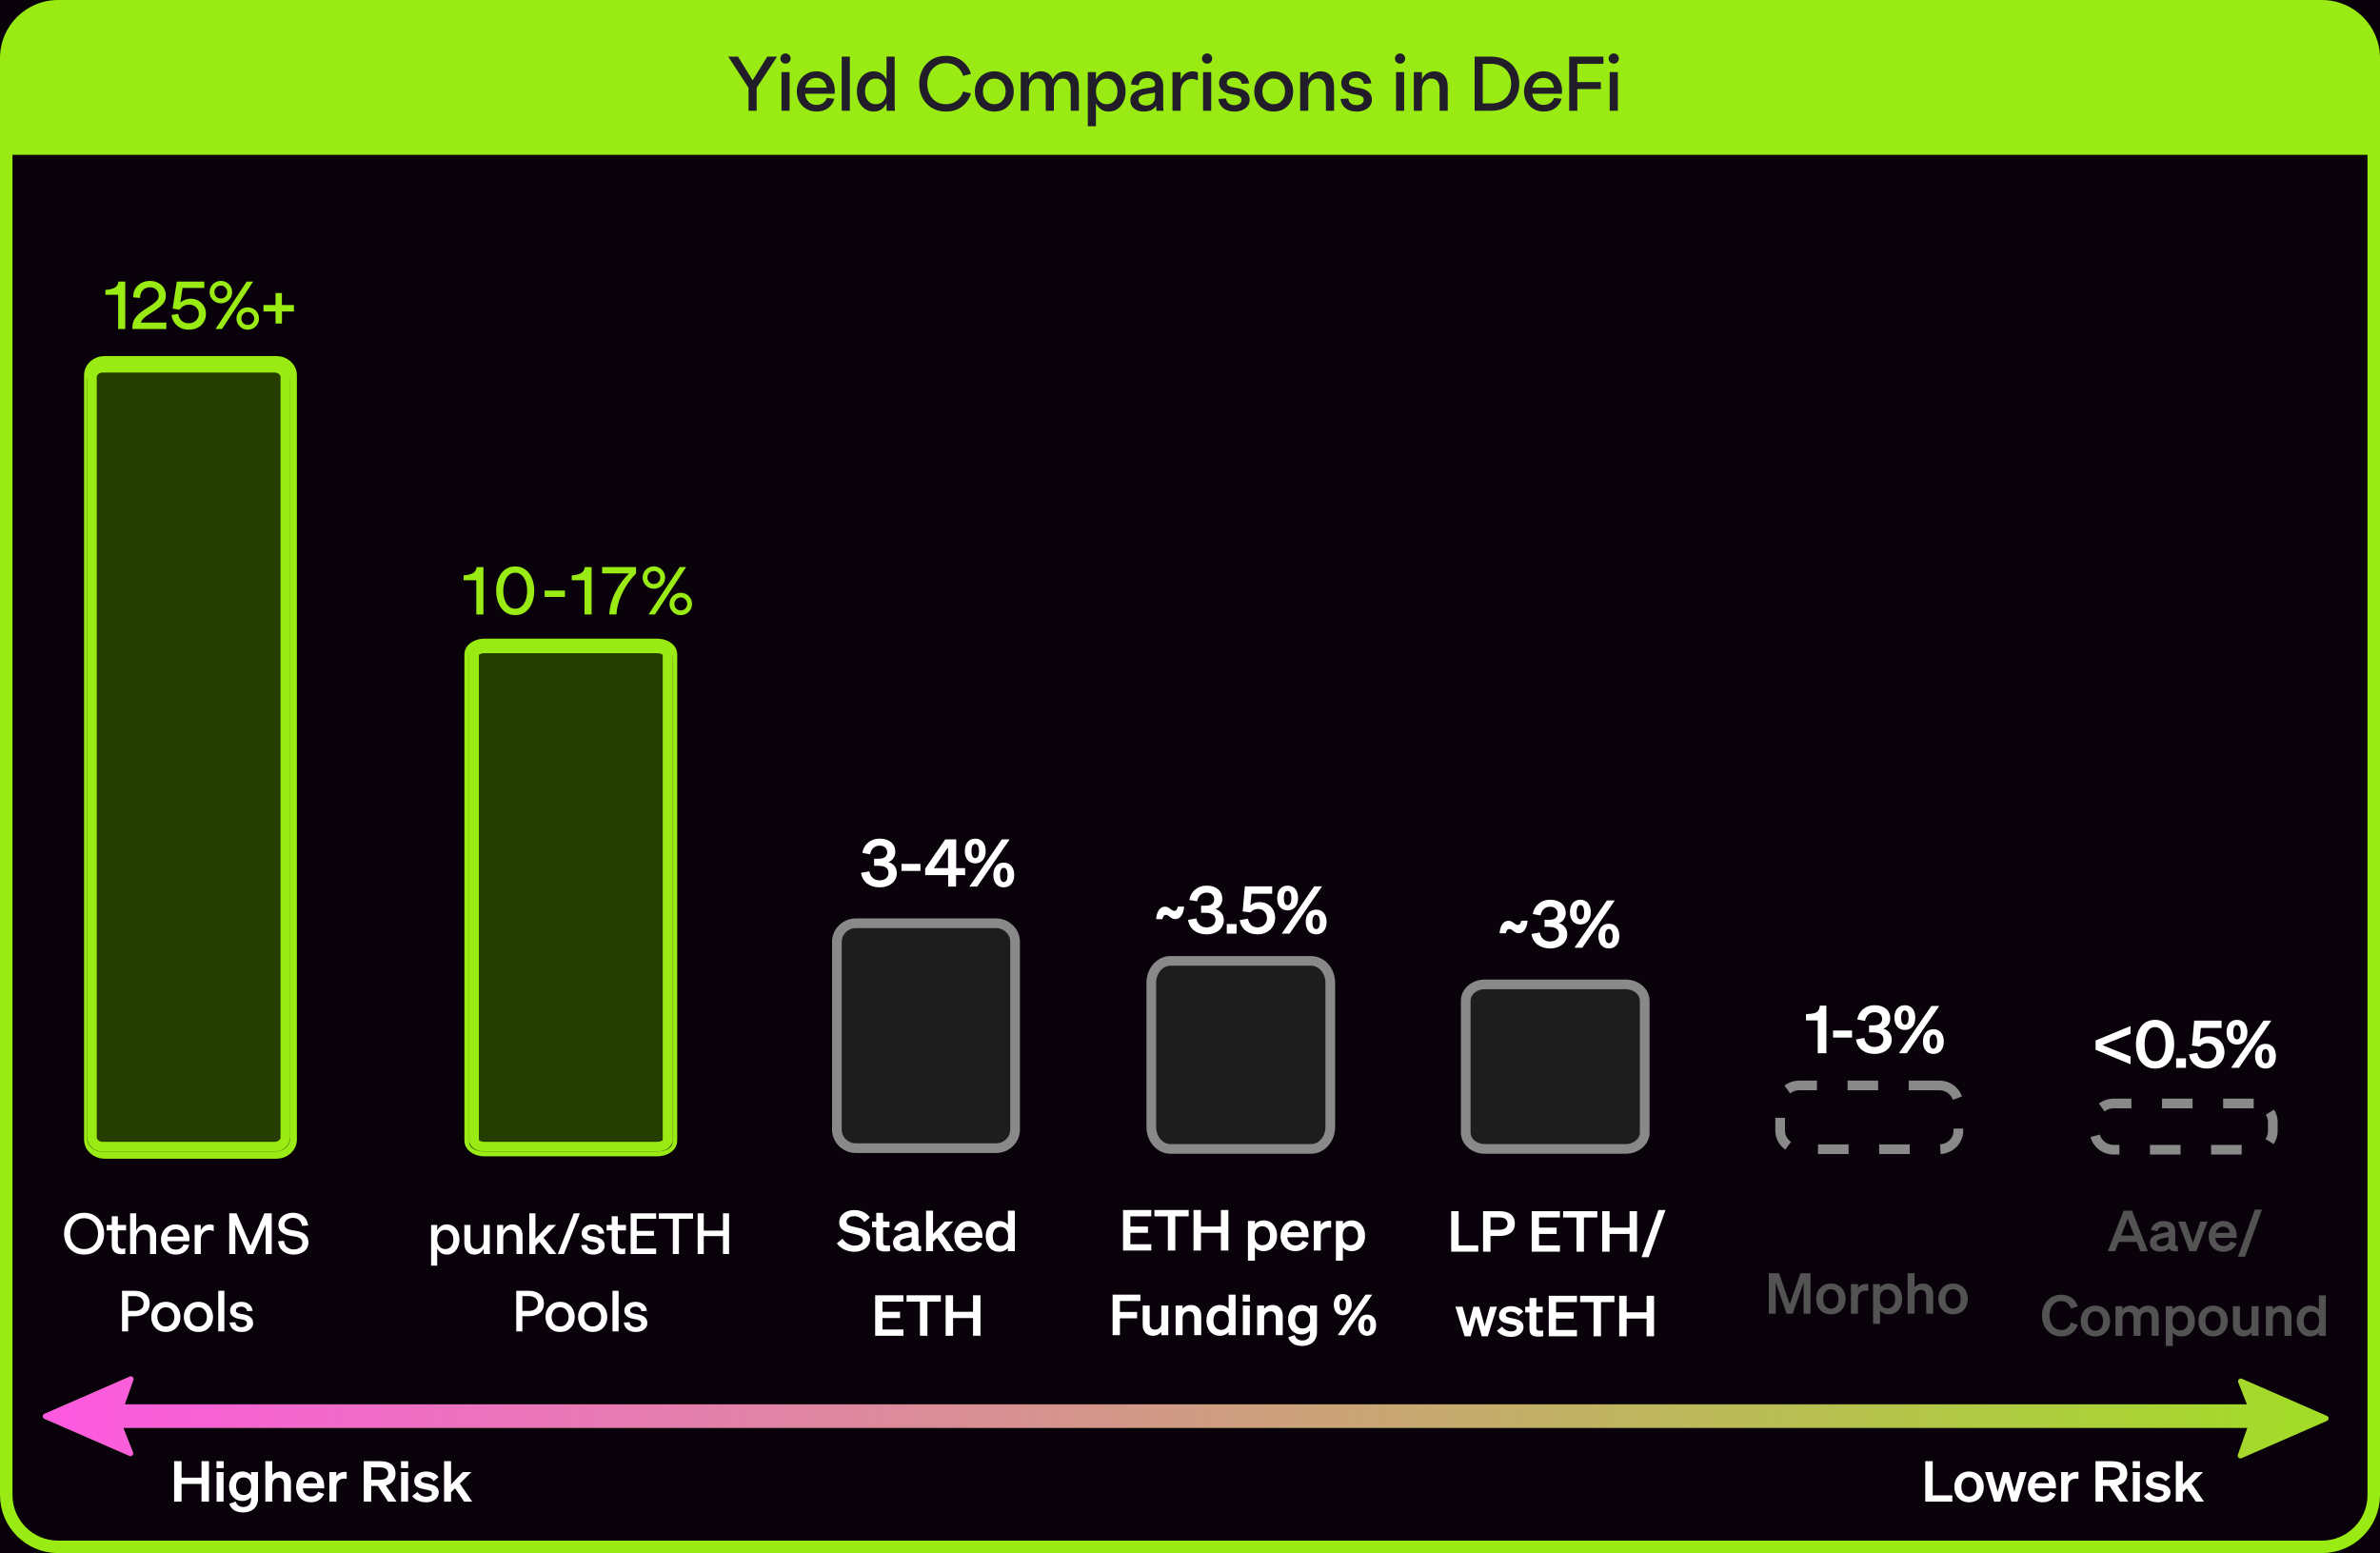 <svg width="492" height="321" viewBox="0 0 492 321" fill="none" xmlns="http://www.w3.org/2000/svg">
<g clip-path="url(#clip0_25311_58829)">
<rect width="492" height="321" fill="#0A020B"/>
<path d="M0 12C0 5.373 5.373 0 12 0H480C486.627 0 492 5.373 492 12V32H0V12Z" fill="#99EB13"/>
<path d="M1.29 308.999C1.29 314.914 6.085 319.709 12 319.709H480C485.915 319.709 490.71 314.914 490.71 308.999V18.289H1.29V308.999Z" stroke="#99EB13" stroke-width="2.58"/>
<path d="M156.419 18.147V22.899H154.739V18.147L150.531 11.699H152.563L155.587 16.611L158.611 11.699H160.643L156.419 18.147ZM163.228 14.899V22.899H161.548V14.899H163.228ZM161.324 12.099C161.324 11.811 161.425 11.566 161.628 11.363C161.841 11.15 162.092 11.043 162.38 11.043C162.679 11.043 162.929 11.15 163.132 11.363C163.335 11.566 163.436 11.811 163.436 12.099C163.436 12.398 163.335 12.648 163.132 12.851C162.929 13.054 162.679 13.155 162.38 13.155C162.092 13.155 161.841 13.054 161.628 12.851C161.425 12.648 161.324 12.398 161.324 12.099ZM168.779 23.059C167.989 23.059 167.285 22.872 166.667 22.499C166.048 22.126 165.568 21.624 165.227 20.995C164.885 20.355 164.715 19.656 164.715 18.899C164.715 18.142 164.885 17.448 165.227 16.819C165.568 16.179 166.048 15.672 166.667 15.299C167.285 14.926 167.989 14.739 168.779 14.739C169.525 14.739 170.181 14.91 170.747 15.251C171.323 15.582 171.771 16.056 172.091 16.675C172.411 17.283 172.571 17.992 172.571 18.803C172.571 18.931 172.56 19.123 172.539 19.379H166.427C166.501 20.062 166.741 20.616 167.147 21.043C167.563 21.47 168.112 21.683 168.795 21.683C169.317 21.683 169.76 21.555 170.123 21.299C170.496 21.043 170.763 20.691 170.923 20.243L172.475 20.403C172.293 21.182 171.872 21.822 171.211 22.323C170.549 22.814 169.739 23.059 168.779 23.059ZM170.907 18.115C170.811 17.507 170.581 17.022 170.219 16.659C169.867 16.286 169.376 16.099 168.747 16.099C168.107 16.099 167.595 16.286 167.211 16.659C166.827 17.022 166.576 17.507 166.459 18.115H170.907ZM175.68 11.699V22.899H174V11.699H175.68ZM183.313 22.899C183.281 22.686 183.265 22.36 183.265 21.923V21.331C183.009 21.864 182.657 22.286 182.209 22.595C181.772 22.904 181.239 23.059 180.609 23.059C179.927 23.059 179.324 22.878 178.801 22.515C178.279 22.152 177.868 21.656 177.569 21.027C177.281 20.387 177.137 19.678 177.137 18.899C177.137 18.11 177.281 17.4 177.569 16.771C177.857 16.142 178.263 15.646 178.785 15.283C179.319 14.92 179.927 14.739 180.609 14.739C181.239 14.739 181.772 14.894 182.209 15.203C182.657 15.502 183.009 15.918 183.265 16.451V11.699H184.945V21.875C184.945 22.259 184.967 22.6 185.009 22.899H183.313ZM178.817 18.899C178.817 19.646 179.015 20.275 179.409 20.787C179.804 21.288 180.348 21.539 181.041 21.539C181.724 21.539 182.263 21.288 182.657 20.787C183.063 20.275 183.265 19.646 183.265 18.899C183.265 18.152 183.063 17.523 182.657 17.011C182.263 16.499 181.724 16.243 181.041 16.243C180.348 16.243 179.804 16.499 179.409 17.011C179.015 17.512 178.817 18.142 178.817 18.899ZM195.535 23.059C194.415 23.059 193.434 22.798 192.591 22.275C191.759 21.752 191.119 21.054 190.671 20.179C190.234 19.294 190.015 18.334 190.015 17.299C190.015 16.264 190.234 15.31 190.671 14.435C191.119 13.55 191.759 12.846 192.591 12.323C193.434 11.8 194.415 11.539 195.535 11.539C196.847 11.539 197.951 11.88 198.847 12.563C199.754 13.246 200.378 14.147 200.719 15.267L199.103 15.683C198.847 14.883 198.41 14.243 197.791 13.763C197.183 13.283 196.431 13.043 195.535 13.043C194.735 13.043 194.047 13.24 193.471 13.635C192.895 14.019 192.452 14.536 192.143 15.187C191.844 15.827 191.695 16.531 191.695 17.299C191.695 18.067 191.844 18.776 192.143 19.427C192.442 20.067 192.879 20.579 193.455 20.963C194.042 21.347 194.735 21.539 195.535 21.539C196.431 21.539 197.183 21.299 197.791 20.819C198.41 20.339 198.847 19.704 199.103 18.915L200.719 19.315C200.378 20.435 199.754 21.342 198.847 22.035C197.94 22.718 196.836 23.059 195.535 23.059ZM205.553 23.059C204.753 23.059 204.044 22.878 203.425 22.515C202.817 22.142 202.348 21.64 202.017 21.011C201.686 20.371 201.521 19.667 201.521 18.899C201.521 18.131 201.686 17.432 202.017 16.803C202.348 16.163 202.817 15.662 203.425 15.299C204.044 14.926 204.753 14.739 205.553 14.739C206.353 14.739 207.057 14.926 207.665 15.299C208.273 15.662 208.742 16.163 209.073 16.803C209.404 17.432 209.569 18.131 209.569 18.899C209.569 19.667 209.404 20.371 209.073 21.011C208.742 21.64 208.273 22.142 207.665 22.515C207.057 22.878 206.353 23.059 205.553 23.059ZM203.201 18.899C203.201 19.646 203.409 20.275 203.825 20.787C204.252 21.288 204.828 21.539 205.553 21.539C206.268 21.539 206.833 21.288 207.249 20.787C207.676 20.275 207.889 19.646 207.889 18.899C207.889 18.152 207.676 17.523 207.249 17.011C206.833 16.499 206.268 16.243 205.553 16.243C204.828 16.243 204.252 16.499 203.825 17.011C203.409 17.523 203.201 18.152 203.201 18.899ZM212.69 16.355C212.935 15.854 213.266 15.459 213.682 15.171C214.108 14.883 214.615 14.739 215.202 14.739C215.778 14.739 216.274 14.883 216.69 15.171C217.106 15.459 217.415 15.875 217.618 16.419C217.863 15.896 218.215 15.486 218.674 15.187C219.132 14.888 219.671 14.739 220.29 14.739C221.132 14.739 221.799 15.016 222.29 15.571C222.78 16.115 223.026 16.899 223.026 17.923V22.899H221.346V18.339C221.346 17.656 221.207 17.139 220.93 16.787C220.663 16.424 220.258 16.243 219.714 16.243C219.159 16.243 218.711 16.451 218.37 16.867C218.028 17.272 217.858 17.806 217.858 18.467V22.899H216.178V18.339C216.178 17.656 216.039 17.139 215.762 16.787C215.495 16.424 215.09 16.243 214.546 16.243C213.991 16.243 213.543 16.451 213.202 16.867C212.86 17.272 212.69 17.806 212.69 18.467V22.899H211.01V14.899H212.69V16.355ZM229.213 23.059C228.584 23.059 228.045 22.904 227.597 22.595C227.16 22.286 226.813 21.864 226.557 21.331V26.099H224.877V14.899H226.557V16.451C226.813 15.918 227.16 15.502 227.597 15.203C228.045 14.894 228.584 14.739 229.213 14.739C229.896 14.739 230.499 14.92 231.021 15.283C231.555 15.646 231.965 16.142 232.253 16.771C232.541 17.4 232.685 18.11 232.685 18.899C232.685 19.678 232.536 20.387 232.237 21.027C231.949 21.656 231.544 22.152 231.021 22.515C230.499 22.878 229.896 23.059 229.213 23.059ZM226.557 18.899C226.557 19.646 226.755 20.275 227.149 20.787C227.555 21.288 228.099 21.539 228.781 21.539C229.475 21.539 230.019 21.288 230.413 20.787C230.808 20.275 231.005 19.646 231.005 18.899C231.005 18.142 230.808 17.512 230.413 17.011C230.019 16.499 229.475 16.243 228.781 16.243C228.099 16.243 227.555 16.499 227.149 17.011C226.755 17.523 226.557 18.152 226.557 18.899ZM236.423 23.059C235.613 23.059 234.951 22.851 234.439 22.435C233.927 22.008 233.671 21.438 233.671 20.723C233.671 20.03 233.938 19.486 234.471 19.091C235.015 18.696 235.735 18.43 236.631 18.291L237.751 18.115C238.125 18.051 238.386 17.976 238.535 17.891C238.695 17.795 238.775 17.624 238.775 17.379C238.775 16.995 238.621 16.691 238.311 16.467C238.013 16.232 237.639 16.115 237.191 16.115C236.69 16.115 236.274 16.243 235.943 16.499C235.623 16.755 235.447 17.128 235.415 17.619L233.815 17.475C233.879 16.643 234.221 15.982 234.839 15.491C235.458 14.99 236.237 14.739 237.175 14.739C237.783 14.739 238.333 14.856 238.823 15.091C239.325 15.315 239.719 15.651 240.007 16.099C240.306 16.547 240.455 17.086 240.455 17.715V21.875C240.455 22.184 240.482 22.526 240.535 22.899H239.079C239.037 22.611 239.015 22.286 239.015 21.923V21.827C238.514 22.648 237.65 23.059 236.423 23.059ZM235.351 20.627C235.351 20.99 235.495 21.278 235.783 21.491C236.071 21.704 236.439 21.811 236.887 21.811C237.453 21.811 237.906 21.651 238.247 21.331C238.599 21 238.775 20.536 238.775 19.939V19.123C238.647 19.155 238.455 19.192 238.199 19.235L236.967 19.443C236.455 19.528 236.055 19.656 235.767 19.827C235.49 19.987 235.351 20.254 235.351 20.627ZM242.378 14.899H244.058V16.467C244.293 15.923 244.623 15.502 245.05 15.203C245.477 14.894 245.983 14.739 246.57 14.739C246.794 14.739 247.002 14.766 247.194 14.819C247.386 14.872 247.53 14.926 247.626 14.979V16.643C247.231 16.43 246.815 16.323 246.378 16.323C245.951 16.323 245.562 16.43 245.21 16.643C244.858 16.856 244.575 17.171 244.362 17.587C244.159 17.992 244.058 18.472 244.058 19.027V22.899H242.378V14.899ZM250.38 14.899V22.899H248.7V14.899H250.38ZM248.476 12.099C248.476 11.811 248.577 11.566 248.78 11.363C248.993 11.15 249.244 11.043 249.532 11.043C249.831 11.043 250.081 11.15 250.284 11.363C250.487 11.566 250.588 11.811 250.588 12.099C250.588 12.398 250.487 12.648 250.284 12.851C250.081 13.054 249.831 13.155 249.532 13.155C249.244 13.155 248.993 13.054 248.78 12.851C248.577 12.648 248.476 12.398 248.476 12.099ZM255.178 23.059C254.229 23.059 253.461 22.824 252.874 22.355C252.298 21.886 251.962 21.251 251.866 20.451L253.466 20.355C253.52 20.814 253.701 21.16 254.01 21.395C254.32 21.619 254.698 21.731 255.146 21.731C255.573 21.731 255.93 21.635 256.218 21.443C256.506 21.251 256.65 20.979 256.65 20.627C256.65 20.328 256.538 20.104 256.314 19.955C256.101 19.806 255.802 19.694 255.418 19.619L254.442 19.443C253.696 19.304 253.104 19.043 252.666 18.659C252.229 18.275 252.01 17.768 252.01 17.139C252.01 16.67 252.149 16.254 252.426 15.891C252.714 15.528 253.088 15.246 253.546 15.043C254.016 14.84 254.522 14.739 255.066 14.739C255.909 14.739 256.618 14.958 257.194 15.395C257.781 15.822 258.122 16.435 258.218 17.235L256.698 17.331C256.634 16.926 256.453 16.616 256.154 16.403C255.856 16.179 255.504 16.067 255.098 16.067C254.693 16.067 254.341 16.163 254.042 16.355C253.754 16.547 253.61 16.798 253.61 17.107C253.61 17.374 253.712 17.576 253.914 17.715C254.117 17.843 254.421 17.95 254.826 18.035L255.818 18.211C256.586 18.339 257.2 18.6 257.658 18.995C258.117 19.39 258.346 19.928 258.346 20.611C258.346 21.091 258.208 21.518 257.93 21.891C257.653 22.254 257.274 22.542 256.794 22.755C256.314 22.958 255.776 23.059 255.178 23.059ZM263.313 23.059C262.513 23.059 261.804 22.878 261.185 22.515C260.577 22.142 260.108 21.64 259.777 21.011C259.446 20.371 259.281 19.667 259.281 18.899C259.281 18.131 259.446 17.432 259.777 16.803C260.108 16.163 260.577 15.662 261.185 15.299C261.804 14.926 262.513 14.739 263.313 14.739C264.113 14.739 264.817 14.926 265.425 15.299C266.033 15.662 266.502 16.163 266.833 16.803C267.164 17.432 267.329 18.131 267.329 18.899C267.329 19.667 267.164 20.371 266.833 21.011C266.502 21.64 266.033 22.142 265.425 22.515C264.817 22.878 264.113 23.059 263.313 23.059ZM260.961 18.899C260.961 19.646 261.169 20.275 261.585 20.787C262.012 21.288 262.588 21.539 263.313 21.539C264.028 21.539 264.593 21.288 265.009 20.787C265.436 20.275 265.649 19.646 265.649 18.899C265.649 18.152 265.436 17.523 265.009 17.011C264.593 16.499 264.028 16.243 263.313 16.243C262.588 16.243 262.012 16.499 261.585 17.011C261.169 17.523 260.961 18.152 260.961 18.899ZM270.45 16.403C270.684 15.88 271.02 15.475 271.458 15.187C271.906 14.888 272.434 14.739 273.042 14.739C273.863 14.739 274.524 15.016 275.026 15.571C275.527 16.126 275.778 16.91 275.778 17.923V22.899H274.098V18.339C274.098 17.656 273.948 17.139 273.65 16.787C273.362 16.424 272.94 16.243 272.386 16.243C271.82 16.243 271.356 16.451 270.994 16.867C270.631 17.283 270.45 17.816 270.45 18.467V22.899H268.77V14.899H270.45V16.403ZM280.437 23.059C279.488 23.059 278.72 22.824 278.133 22.355C277.557 21.886 277.221 21.251 277.125 20.451L278.725 20.355C278.779 20.814 278.96 21.16 279.269 21.395C279.579 21.619 279.957 21.731 280.405 21.731C280.832 21.731 281.189 21.635 281.477 21.443C281.765 21.251 281.909 20.979 281.909 20.627C281.909 20.328 281.797 20.104 281.573 19.955C281.36 19.806 281.061 19.694 280.677 19.619L279.701 19.443C278.955 19.304 278.363 19.043 277.925 18.659C277.488 18.275 277.269 17.768 277.269 17.139C277.269 16.67 277.408 16.254 277.685 15.891C277.973 15.528 278.347 15.246 278.805 15.043C279.275 14.84 279.781 14.739 280.325 14.739C281.168 14.739 281.877 14.958 282.453 15.395C283.04 15.822 283.381 16.435 283.477 17.235L281.957 17.331C281.893 16.926 281.712 16.616 281.413 16.403C281.115 16.179 280.763 16.067 280.357 16.067C279.952 16.067 279.6 16.163 279.301 16.355C279.013 16.547 278.869 16.798 278.869 17.107C278.869 17.374 278.971 17.576 279.173 17.715C279.376 17.843 279.68 17.95 280.085 18.035L281.077 18.211C281.845 18.339 282.459 18.6 282.917 18.995C283.376 19.39 283.605 19.928 283.605 20.611C283.605 21.091 283.467 21.518 283.189 21.891C282.912 22.254 282.533 22.542 282.053 22.755C281.573 22.958 281.035 23.059 280.437 23.059ZM290.273 14.899V22.899H288.593V14.899H290.273ZM288.369 12.099C288.369 11.811 288.47 11.566 288.673 11.363C288.886 11.15 289.137 11.043 289.425 11.043C289.723 11.043 289.974 11.15 290.177 11.363C290.379 11.566 290.481 11.811 290.481 12.099C290.481 12.398 290.379 12.648 290.177 12.851C289.974 13.054 289.723 13.155 289.425 13.155C289.137 13.155 288.886 13.054 288.673 12.851C288.47 12.648 288.369 12.398 288.369 12.099ZM293.951 16.403C294.186 15.88 294.522 15.475 294.959 15.187C295.407 14.888 295.935 14.739 296.543 14.739C297.364 14.739 298.026 15.016 298.527 15.571C299.028 16.126 299.279 16.91 299.279 17.923V22.899H297.599V18.339C297.599 17.656 297.45 17.139 297.151 16.787C296.863 16.424 296.442 16.243 295.887 16.243C295.322 16.243 294.858 16.451 294.495 16.867C294.132 17.283 293.951 17.816 293.951 18.467V22.899H292.271V14.899H293.951V16.403ZM308.231 21.379C309.117 21.379 309.869 21.203 310.487 20.851C311.117 20.488 311.591 19.998 311.911 19.379C312.231 18.76 312.391 18.067 312.391 17.299C312.391 16.531 312.231 15.838 311.911 15.219C311.591 14.59 311.117 14.099 310.487 13.747C309.869 13.384 309.117 13.203 308.231 13.203H306.519V21.379H308.231ZM304.839 11.699H308.231C309.447 11.699 310.493 11.95 311.367 12.451C312.253 12.942 312.925 13.614 313.383 14.467C313.842 15.31 314.071 16.254 314.071 17.299C314.071 18.344 313.842 19.294 313.383 20.147C312.925 20.99 312.253 21.662 311.367 22.163C310.493 22.654 309.447 22.899 308.231 22.899H304.839V11.699ZM319.113 23.059C318.324 23.059 317.62 22.872 317.001 22.499C316.382 22.126 315.902 21.624 315.561 20.995C315.22 20.355 315.049 19.656 315.049 18.899C315.049 18.142 315.22 17.448 315.561 16.819C315.902 16.179 316.382 15.672 317.001 15.299C317.62 14.926 318.324 14.739 319.113 14.739C319.86 14.739 320.516 14.91 321.081 15.251C321.657 15.582 322.105 16.056 322.425 16.675C322.745 17.283 322.905 17.992 322.905 18.803C322.905 18.931 322.894 19.123 322.873 19.379H316.761C316.836 20.062 317.076 20.616 317.481 21.043C317.897 21.47 318.446 21.683 319.129 21.683C319.652 21.683 320.094 21.555 320.457 21.299C320.83 21.043 321.097 20.691 321.257 20.243L322.809 20.403C322.628 21.182 322.206 21.822 321.545 22.323C320.884 22.814 320.073 23.059 319.113 23.059ZM321.241 18.115C321.145 17.507 320.916 17.022 320.553 16.659C320.201 16.286 319.71 16.099 319.081 16.099C318.441 16.099 317.929 16.286 317.545 16.659C317.161 17.022 316.91 17.507 316.793 18.115H321.241ZM331.459 11.699V13.203H326.067V16.963H330.931V18.403H326.067V22.899H324.387V11.699H331.459ZM334.446 14.899V22.899H332.766V14.899H334.446ZM332.542 12.099C332.542 11.811 332.644 11.566 332.846 11.363C333.06 11.15 333.31 11.043 333.598 11.043C333.897 11.043 334.148 11.15 334.35 11.363C334.553 11.566 334.654 11.811 334.654 12.099C334.654 12.398 334.553 12.648 334.35 12.851C334.148 13.054 333.897 13.155 333.598 13.155C333.31 13.155 333.06 13.054 332.846 12.851C332.644 12.648 332.542 12.398 332.542 12.099Z" fill="#211E2A"/>
<g filter="url(#filter0_f_25311_58829)">
<path d="M57.178 74.592H21.576C19.904 74.592 18.377 75.841 18.377 77.584V235.495C18.377 237.238 19.904 238.487 21.576 238.487H57.178C58.85 238.487 60.377 237.238 60.377 235.495V77.584C60.377 75.841 58.85 74.592 57.178 74.592Z" stroke="#99EB13" stroke-width="2"/>
</g>
<path d="M56.904 76H21.096C19.386 76 18 77.237 18 78.764V235.236C18 236.763 19.386 238 21.096 238H56.904C58.614 238 60 236.763 60 235.236V78.764C60 77.237 58.614 76 56.904 76Z" fill="#263D00"/>
<path d="M56.801 76H21.198C19.984 76 19 76.887 19 77.981V235.019C19 236.113 19.984 237 21.198 237H56.801C58.016 237 59 236.113 59 235.019V77.981C59 76.887 58.016 76 56.801 76Z" stroke="#99EB13" stroke-width="2"/>
<g filter="url(#filter1_f_25311_58829)">
<path d="M135.802 133H100.199C99.449 133 98.72 133.173 98.145 133.505C97.596 133.821 97 134.408 97 135.268V235.733C97 236.592 97.596 237.179 98.145 237.495C98.72 237.827 99.449 238 100.199 238H135.802C136.552 238 137.281 237.827 137.856 237.495C138.404 237.179 139 236.592 139 235.733V135.268C139 134.408 138.404 133.821 137.856 133.505C137.281 133.173 136.552 133 135.802 133Z" stroke="#99EB13" stroke-width="2"/>
</g>
<path d="M135.905 134H100.096C98.386 134 97 134.794 97 135.774V236.226C97 237.206 98.386 238 100.096 238H135.905C137.614 238 139 237.206 139 236.226V135.774C139 134.794 137.614 134 135.905 134Z" fill="#263D00"/>
<path d="M135.802 134H100.199C98.985 134 98 134.567 98 135.268V235.733C98 236.432 98.985 237 100.199 237H135.802C137.016 237 138 236.432 138 235.733V135.268C138 134.567 137.016 134 135.802 134Z" stroke="#99EB13" stroke-width="2"/>
<path d="M240.848 187.388C241.73 187.388 242.136 188.259 242.752 188.259C243.144 188.259 243.354 188.028 243.48 187.375H244.782C244.684 188.885 244.026 189.973 242.934 189.973C242.052 189.973 241.646 189.089 241.044 189.089C240.638 189.089 240.428 189.334 240.302 189.973H239C239.098 188.477 239.756 187.388 240.848 187.388ZM249.432 193.116C247.458 193.116 245.89 192.082 245.596 190.123L247.318 189.81C247.486 190.994 248.34 191.674 249.404 191.674C250.496 191.674 251.266 191.102 251.266 190.096C251.266 189.103 250.454 188.667 249.292 188.667H248.298V187.198H249.278C250.342 187.198 251 186.749 251 185.878C251 185.021 250.412 184.491 249.418 184.491C248.368 184.491 247.668 185.225 247.472 186.287L245.862 186.001C246.128 184.355 247.458 183.049 249.474 183.049C251.49 183.049 252.68 184.192 252.68 185.783C252.68 186.776 252.078 187.606 251.252 187.892C252.218 188.191 252.988 188.926 252.988 190.204C252.988 191.769 251.63 193.116 249.432 193.116ZM253.601 192.966V190.994H255.631V192.966H253.601ZM258.515 188.586L256.891 188.368L257.339 183.198H262.995V184.722H258.711L258.487 187.116C258.893 186.749 259.523 186.45 260.321 186.45C262.323 186.45 263.597 187.878 263.597 189.742C263.597 191.66 262.057 193.116 259.985 193.116C258.011 193.116 256.583 192.068 256.261 190.177L257.983 189.878C258.151 190.98 258.907 191.674 259.985 191.674C261.077 191.674 261.917 190.871 261.917 189.796C261.917 188.722 261.203 187.865 260.083 187.865C259.355 187.865 258.809 188.191 258.515 188.586ZM264.026 185.606C264.026 184.096 264.796 183.049 266.182 183.049C267.568 183.049 268.338 184.096 268.338 185.606C268.338 187.116 267.568 188.164 266.182 188.164C264.796 188.164 264.026 187.116 264.026 185.606ZM273.294 183.198L266.588 192.966H264.964L271.67 183.198H273.294ZM265.398 185.606C265.398 186.504 265.678 187.076 266.182 187.076C266.686 187.076 266.966 186.504 266.966 185.606C266.966 184.709 266.686 184.137 266.182 184.137C265.678 184.137 265.398 184.709 265.398 185.606ZM274.232 190.558C274.232 192.068 273.462 193.116 272.076 193.116C270.69 193.116 269.92 192.068 269.92 190.558C269.92 189.048 270.69 188.001 272.076 188.001C273.462 188.001 274.232 189.048 274.232 190.558ZM271.292 190.558C271.292 191.456 271.572 192.027 272.076 192.027C272.58 192.027 272.86 191.456 272.86 190.558C272.86 189.66 272.58 189.089 272.076 189.089C271.572 189.089 271.292 189.66 271.292 190.558Z" fill="white"/>
<path d="M336.034 203.455H306.966C304.775 203.455 303 204.964 303 206.826V234.094C303 235.956 304.775 237.465 306.966 237.465H336.034C338.225 237.465 340 235.956 340 234.094V206.826C340 204.964 338.225 203.455 336.034 203.455Z" fill="#1D1D1D" stroke="#898989" stroke-width="2"/>
<path d="M232.162 250.096H237.994V251.402H233.674V253.501H237.31V254.807H233.674V257.162H237.994V258.468H232.162V250.096ZM245.731 251.402H242.959V258.468H241.423V251.402H238.651V250.096H245.731V251.402ZM252.393 250.096H253.929V258.468H252.393V254.807H248.265V258.468H246.729V250.096H248.265V253.501H252.393V250.096ZM261.229 258.596C260.413 258.596 259.813 258.281 259.417 257.827V260.567H257.977V252.346H259.417V252.999C259.813 252.544 260.413 252.23 261.229 252.23C262.993 252.23 264.001 253.675 264.001 255.413C264.001 257.15 262.993 258.596 261.229 258.596ZM259.381 255.238V255.599C259.381 256.731 260.053 257.372 260.941 257.372C261.985 257.372 262.549 256.579 262.549 255.413C262.549 254.247 261.985 253.454 260.941 253.454C260.053 253.454 259.381 254.084 259.381 255.238ZM267.778 258.596C265.978 258.596 264.718 257.302 264.718 255.413C264.718 253.617 265.966 252.23 267.718 252.23C269.542 252.23 270.514 253.571 270.514 255.25V255.716H266.098C266.206 256.766 266.854 257.407 267.778 257.407C268.486 257.407 269.05 257.057 269.242 256.427L270.478 256.882C270.034 257.955 269.038 258.596 267.778 258.596ZM267.706 253.407C266.962 253.407 266.386 253.839 266.17 254.667H269.062C269.05 253.99 268.618 253.407 267.706 253.407ZM275.171 252.335V253.734C274.991 253.71 274.847 253.699 274.643 253.699C273.731 253.699 273.035 254.27 273.035 255.25V258.468H271.595V252.346H273.035V253.256C273.311 252.684 273.959 252.311 274.763 252.311C274.931 252.311 275.063 252.323 275.171 252.335ZM279.417 258.596C278.601 258.596 278.001 258.281 277.605 257.827V260.567H276.165V252.346H277.605V252.999C278.001 252.544 278.601 252.23 279.417 252.23C281.181 252.23 282.189 253.675 282.189 255.413C282.189 257.15 281.181 258.596 279.417 258.596ZM277.569 255.238V255.599C277.569 256.731 278.241 257.372 279.129 257.372C280.173 257.372 280.737 256.579 280.737 255.413C280.737 254.247 280.173 253.454 279.129 253.454C278.241 253.454 277.569 254.084 277.569 255.238ZM231.512 275.959H230V267.586H235.748V268.892H231.512V271.166H235.064V272.472H231.512V275.959ZM241.512 269.837V275.959H240.072V275.306C239.712 275.714 239.172 276.087 238.356 276.087C237.036 276.087 236.22 275.212 236.22 273.895V269.837H237.66V273.592C237.66 274.338 237.996 274.816 238.776 274.816C239.424 274.816 240.072 274.35 240.072 273.475V269.837H241.512ZM243.03 275.959V269.837H244.47V270.49C244.83 270.082 245.394 269.72 246.21 269.72C247.53 269.72 248.322 270.606 248.322 271.924V275.959H246.882V272.332C246.882 271.574 246.57 271.026 245.778 271.026C245.13 271.026 244.47 271.493 244.47 272.367V275.959H243.03ZM252.168 276.087C250.404 276.087 249.396 274.641 249.396 272.904C249.396 271.166 250.404 269.72 252.168 269.72C252.984 269.72 253.584 270.035 253.98 270.49V267.586H255.42V275.959H253.98V275.317C253.584 275.772 252.984 276.087 252.168 276.087ZM254.016 272.729C254.016 271.574 253.344 270.945 252.456 270.945C251.412 270.945 250.848 271.738 250.848 272.904C250.848 274.07 251.412 274.863 252.456 274.863C253.344 274.863 254.016 274.221 254.016 273.09V272.729ZM256.905 269.021V267.586H258.393V269.021H256.905ZM258.369 269.837V275.959H256.929V269.837H258.369ZM259.882 275.959V269.837H261.322V270.49C261.682 270.082 262.246 269.72 263.062 269.72C264.382 269.72 265.174 270.606 265.174 271.924V275.959H263.734V272.332C263.734 271.574 263.422 271.026 262.63 271.026C261.982 271.026 261.322 271.493 261.322 272.367V275.959H259.882ZM272.247 275.341C272.247 277.148 270.975 278.186 269.175 278.186C267.723 278.186 266.703 277.591 266.307 276.402L267.651 275.935C267.843 276.623 268.383 277.055 269.175 277.055C270.147 277.055 270.807 276.588 270.807 275.469V275.037C270.471 275.469 269.835 275.807 269.031 275.807C267.303 275.807 266.271 274.443 266.271 272.764C266.271 271.085 267.303 269.72 269.031 269.72C269.823 269.72 270.471 270.058 270.807 270.49V269.837H272.247V275.341ZM270.831 272.705C270.831 271.586 270.207 270.945 269.307 270.945C268.311 270.945 267.723 271.621 267.723 272.764C267.723 273.895 268.311 274.583 269.307 274.583C270.207 274.583 270.831 273.941 270.831 272.845V272.705ZM275.725 269.65C275.725 268.356 276.385 267.458 277.573 267.458C278.761 267.458 279.421 268.356 279.421 269.65C279.421 270.945 278.761 271.843 277.573 271.843C276.385 271.843 275.725 270.945 275.725 269.65ZM283.669 267.586L277.921 275.959H276.529L282.277 267.586H283.669ZM276.901 269.65C276.901 270.42 277.141 270.91 277.573 270.91C278.005 270.91 278.245 270.42 278.245 269.65C278.245 268.881 278.005 268.391 277.573 268.391C277.141 268.391 276.901 268.881 276.901 269.65ZM284.473 273.895C284.473 275.189 283.813 276.087 282.625 276.087C281.437 276.087 280.777 275.189 280.777 273.895C280.777 272.6 281.437 271.703 282.625 271.703C283.813 271.703 284.473 272.6 284.473 273.895ZM281.953 273.895C281.953 274.664 282.193 275.154 282.625 275.154C283.057 275.154 283.297 274.664 283.297 273.895C283.297 273.125 283.057 272.635 282.625 272.635C282.193 272.635 281.953 273.125 281.953 273.895Z" fill="white"/>
<path d="M311.848 190.303C312.73 190.303 313.136 191.173 313.752 191.173C314.144 191.173 314.354 190.942 314.48 190.289H315.782C315.684 191.799 315.026 192.887 313.934 192.887C313.052 192.887 312.646 192.003 312.044 192.003C311.638 192.003 311.428 192.248 311.302 192.887H310C310.098 191.391 310.756 190.303 311.848 190.303ZM320.432 196.03C318.458 196.03 316.89 194.996 316.596 193.037L318.318 192.724C318.486 193.908 319.34 194.588 320.404 194.588C321.496 194.588 322.266 194.016 322.266 193.01C322.266 192.017 321.454 191.581 320.292 191.581H319.298V190.112H320.278C321.342 190.112 322 189.663 322 188.793C322 187.935 321.412 187.405 320.418 187.405C319.368 187.405 318.668 188.14 318.472 189.201L316.862 188.915C317.128 187.269 318.458 185.963 320.474 185.963C322.49 185.963 323.68 187.106 323.68 188.697C323.68 189.69 323.078 190.52 322.252 190.806C323.218 191.105 323.988 191.84 323.988 193.119C323.988 194.683 322.63 196.03 320.432 196.03ZM324.54 188.52C324.54 187.01 325.31 185.963 326.696 185.963C328.082 185.963 328.852 187.01 328.852 188.52C328.852 190.03 328.082 191.078 326.696 191.078C325.31 191.078 324.54 190.03 324.54 188.52ZM333.808 186.113L327.102 195.88H325.478L332.184 186.113H333.808ZM325.912 188.52C325.912 189.418 326.192 189.99 326.696 189.99C327.2 189.99 327.48 189.418 327.48 188.52C327.48 187.623 327.2 187.051 326.696 187.051C326.192 187.051 325.912 187.623 325.912 188.52ZM334.746 193.472C334.746 194.982 333.976 196.03 332.59 196.03C331.204 196.03 330.434 194.982 330.434 193.472C330.434 191.962 331.204 190.915 332.59 190.915C333.976 190.915 334.746 191.962 334.746 193.472ZM331.806 193.472C331.806 194.37 332.086 194.941 332.59 194.941C333.094 194.941 333.374 194.37 333.374 193.472C333.374 192.574 333.094 192.003 332.59 192.003C332.086 192.003 331.806 192.574 331.806 193.472Z" fill="white"/>
<path d="M271.034 198.596H241.966C239.775 198.596 238 200.626 238 203.131V232.929C238 235.434 239.775 237.464 241.966 237.464H271.034C273.225 237.464 275 235.434 275 232.929V203.131C275 200.626 273.225 198.596 271.034 198.596Z" fill="#1D1D1D" stroke="#898989" stroke-width="2"/>
<path d="M300 258.701V250.329H301.536V257.395H305.592V258.701H300ZM308.122 255.46V258.701H306.586V250.329H310.03C311.95 250.329 313.15 251.203 313.15 252.894C313.15 254.562 311.95 255.46 310.03 255.46H308.122ZM308.122 254.177H309.946C311.05 254.177 311.638 253.71 311.638 252.894C311.638 252.066 311.05 251.612 309.946 251.612H308.122V254.177ZM316.64 250.329H322.472V251.635H318.152V253.734H321.788V255.04H318.152V257.395H322.472V258.701H316.64V250.329ZM330.209 251.635H327.437V258.701H325.901V251.635H323.129V250.329H330.209V251.635ZM336.871 250.329H338.407V258.701H336.871V255.04H332.743V258.701H331.207V250.329H332.743V253.734H336.871V250.329ZM339.347 259.844L342.827 250.096H344.291L340.811 259.844H339.347ZM304.598 270.07H305.786L306.914 274.128L308.03 270.07H309.458L307.562 276.192H306.314L305.162 272.181L304.01 276.192H302.762L300.866 270.07H302.342L303.482 274.128L304.598 270.07ZM309.457 275.026L310.537 274.186C310.909 274.781 311.629 275.177 312.361 275.177C312.973 275.177 313.537 274.968 313.537 274.419C313.537 273.895 313.009 273.836 312.013 273.638C311.017 273.44 309.877 273.195 309.877 271.889C309.877 270.77 310.885 269.953 312.337 269.953C313.441 269.953 314.425 270.432 314.881 271.108L313.909 271.959C313.549 271.411 312.949 271.096 312.253 271.096C311.665 271.096 311.281 271.353 311.281 271.761C311.281 272.204 311.737 272.286 312.529 272.449C313.597 272.67 314.941 272.892 314.941 274.291C314.941 275.527 313.777 276.32 312.349 276.32C311.185 276.32 310.021 275.865 309.457 275.026ZM316.179 274.653V271.259H315.303V270.07H316.179V268.274H317.595V270.07H318.915V271.259H317.595V274.431C317.595 274.979 317.919 275.037 318.435 275.037C318.675 275.037 318.807 275.026 319.023 275.002V276.18C318.759 276.227 318.399 276.262 318.027 276.262C316.827 276.262 316.179 275.9 316.179 274.653ZM320.162 267.82H325.994V269.126H321.674V271.224H325.31V272.53H321.674V274.886H325.994V276.192H320.162V267.82ZM333.731 269.126H330.959V276.192H329.423V269.126H326.651V267.82H333.731V269.126ZM340.392 267.82H341.928V276.192H340.392V272.53H336.264V276.192H334.728V267.82H336.264V271.224H340.392V267.82Z" fill="white"/>
<path d="M181.836 183.399C179.862 183.399 178.294 182.365 178 180.406L179.722 180.093C179.89 181.277 180.744 181.957 181.808 181.957C182.9 181.957 183.67 181.386 183.67 180.379C183.67 179.386 182.858 178.95 181.696 178.95H180.702V177.481H181.682C182.746 177.481 183.404 177.032 183.404 176.162C183.404 175.305 182.816 174.774 181.822 174.774C180.772 174.774 180.072 175.509 179.876 176.57L178.266 176.284C178.532 174.638 179.862 173.332 181.878 173.332C183.894 173.332 185.084 174.475 185.084 176.066C185.084 177.059 184.482 177.889 183.656 178.175C184.622 178.474 185.392 179.209 185.392 180.488C185.392 182.052 184.034 183.399 181.836 183.399ZM186.361 180.012V178.556H190.281V180.012H186.361ZM197.643 183.249H196.005V180.869H191.259V179.508L195.403 173.482H197.671V179.427H199.519V180.869H197.643V183.249ZM193.051 179.427H195.977V175.155L193.051 179.427ZM199.452 175.89C199.452 174.38 200.222 173.332 201.608 173.332C202.994 173.332 203.764 174.38 203.764 175.89C203.764 177.4 202.994 178.447 201.608 178.447C200.222 178.447 199.452 177.4 199.452 175.89ZM208.72 173.482L202.014 183.249H200.39L207.096 173.482H208.72ZM200.824 175.89C200.824 176.787 201.104 177.359 201.608 177.359C202.112 177.359 202.392 176.787 202.392 175.89C202.392 174.992 202.112 174.42 201.608 174.42C201.104 174.42 200.824 174.992 200.824 175.89ZM209.658 180.841C209.658 182.351 208.888 183.399 207.502 183.399C206.116 183.399 205.346 182.351 205.346 180.841C205.346 179.331 206.116 178.284 207.502 178.284C208.888 178.284 209.658 179.331 209.658 180.841ZM206.718 180.841C206.718 181.739 206.998 182.311 207.502 182.311C208.006 182.311 208.286 181.739 208.286 180.841C208.286 179.944 208.006 179.372 207.502 179.372C206.998 179.372 206.718 179.944 206.718 180.841Z" fill="white"/>
<path d="M205.893 190.822H176.949C174.768 190.822 173 192.54 173 194.659V233.473C173 235.592 174.768 237.31 176.949 237.31H205.893C208.073 237.31 209.841 235.592 209.841 233.473V194.659C209.841 192.54 208.073 190.822 205.893 190.822Z" fill="#1D1D1D" stroke="#898989" stroke-width="2"/>
<path d="M173 256.964L174.176 256.019C174.776 256.929 175.676 257.453 176.66 257.453C177.632 257.453 178.364 257.022 178.364 256.217C178.364 255.366 177.464 255.25 176.18 254.946C174.884 254.643 173.492 254.27 173.492 252.638C173.492 251.087 174.86 250.096 176.6 250.096C178.076 250.096 179.228 250.772 179.804 251.647L178.676 252.591C178.196 251.868 177.56 251.367 176.552 251.367C175.628 251.367 174.992 251.821 174.992 252.486C174.992 253.221 175.652 253.372 176.816 253.629C178.208 253.932 179.876 254.247 179.876 256.066C179.876 257.71 178.388 258.724 176.612 258.724C175.136 258.724 173.672 258.036 173 256.964ZM181.143 257.057V253.664H180.267V252.474H181.143V250.679H182.559V252.474H183.879V253.664H182.559V256.835C182.559 257.383 182.883 257.442 183.399 257.442C183.639 257.442 183.771 257.43 183.987 257.407V258.585C183.723 258.631 183.363 258.666 182.991 258.666C181.791 258.666 181.143 258.305 181.143 257.057ZM186.734 258.701C185.534 258.701 184.61 257.99 184.61 256.894C184.61 255.728 185.51 255.215 186.722 254.97L188.462 254.62V254.515C188.462 253.932 188.15 253.571 187.382 253.571C186.698 253.571 186.338 253.874 186.17 254.468L184.814 254.165C185.126 253.151 186.05 252.358 187.442 252.358C188.954 252.358 189.866 253.057 189.866 254.468V257.104C189.866 257.453 190.022 257.558 190.418 257.512V258.596C189.374 258.713 188.822 258.515 188.606 258.013C188.21 258.445 187.55 258.701 186.734 258.701ZM188.462 256.439V255.693L187.106 255.973C186.494 256.101 186.038 256.287 186.038 256.835C186.038 257.314 186.398 257.582 186.95 257.582C187.718 257.582 188.462 257.185 188.462 256.439ZM192.881 250.224V255.051L195.305 252.474H197.069L194.693 254.853L197.261 258.596H195.593L193.709 255.833L192.881 256.649V258.596H191.441V250.224H192.881ZM200.351 258.724C198.551 258.724 197.291 257.43 197.291 255.541C197.291 253.745 198.539 252.358 200.291 252.358C202.115 252.358 203.087 253.699 203.087 255.378V255.844H198.671C198.779 256.894 199.427 257.535 200.351 257.535C201.059 257.535 201.623 257.185 201.815 256.556L203.051 257.01C202.607 258.083 201.611 258.724 200.351 258.724ZM200.279 253.536C199.535 253.536 198.959 253.967 198.743 254.795H201.635C201.623 254.119 201.191 253.536 200.279 253.536ZM206.543 258.724C204.779 258.724 203.771 257.279 203.771 255.541C203.771 253.804 204.779 252.358 206.543 252.358C207.359 252.358 207.959 252.673 208.355 253.127V250.224H209.795V258.596H208.355V257.955C207.959 258.41 207.359 258.724 206.543 258.724ZM208.391 255.366C208.391 254.212 207.719 253.582 206.831 253.582C205.787 253.582 205.223 254.375 205.223 255.541C205.223 256.707 205.787 257.5 206.831 257.5C207.719 257.5 208.391 256.859 208.391 255.728V255.366ZM180.919 267.715H186.751V269.021H182.431V271.12H186.067V272.426H182.431V274.781H186.751V276.087H180.919V267.715ZM194.488 269.021H191.716V276.087H190.18V269.021H187.408V267.715H194.488V269.021ZM201.149 267.715H202.685V276.087H201.149V272.426H197.021V276.087H195.485V267.715H197.021V271.12H201.149V267.715Z" fill="white"/>
<path d="M376.196 207.845H377.554V217.681H375.762V210.906H373.34V209.614L374.32 209.532C375.58 209.423 376.098 209.002 376.196 207.845ZM378.939 214.443V212.988H382.859V214.443H378.939ZM387.512 217.831C385.538 217.831 383.97 216.797 383.676 214.838L385.398 214.525C385.566 215.708 386.42 216.389 387.484 216.389C388.576 216.389 389.346 215.817 389.346 214.81C389.346 213.817 388.534 213.382 387.372 213.382H386.378V211.913H387.358C388.422 211.913 389.08 211.464 389.08 210.593C389.08 209.736 388.492 209.206 387.498 209.206C386.448 209.206 385.748 209.94 385.552 211.001L383.942 210.716C384.208 209.07 385.538 207.764 387.554 207.764C389.57 207.764 390.76 208.906 390.76 210.498C390.76 211.491 390.158 212.321 389.332 212.607C390.298 212.906 391.068 213.641 391.068 214.919C391.068 216.484 389.71 217.831 387.512 217.831ZM391.62 210.321C391.62 208.811 392.39 207.764 393.776 207.764C395.162 207.764 395.932 208.811 395.932 210.321C395.932 211.831 395.162 212.879 393.776 212.879C392.39 212.879 391.62 211.831 391.62 210.321ZM400.888 207.913L394.182 217.681H392.558L399.264 207.913H400.888ZM392.992 210.321C392.992 211.219 393.272 211.79 393.776 211.79C394.28 211.79 394.56 211.219 394.56 210.321C394.56 209.423 394.28 208.852 393.776 208.852C393.272 208.852 392.992 209.423 392.992 210.321ZM401.826 215.273C401.826 216.783 401.056 217.831 399.67 217.831C398.284 217.831 397.514 216.783 397.514 215.273C397.514 213.763 398.284 212.715 399.67 212.715C401.056 212.715 401.826 213.763 401.826 215.273ZM398.886 215.273C398.886 216.171 399.166 216.742 399.67 216.742C400.174 216.742 400.454 216.171 400.454 215.273C400.454 214.375 400.174 213.804 399.67 213.804C399.166 213.804 398.886 214.375 398.886 215.273Z" fill="white"/>
<path d="M400.893 224.34H371.949C369.768 224.34 368 226.058 368 228.177V233.688C368 235.807 369.768 237.524 371.949 237.524H400.893C403.073 237.524 404.841 235.807 404.841 233.688V228.177C404.841 226.058 403.073 224.34 400.893 224.34Z" stroke="#898989" stroke-width="2" stroke-dasharray="6.32 6.32"/>
<path d="M370.59 271.525H369.342L367.086 265.053V271.525H365.658V263.152H367.77L369.99 269.566L372.21 263.152H374.274V271.525H372.846V265.053L370.59 271.525ZM381.516 268.47C381.516 270.37 380.256 271.653 378.48 271.653C376.704 271.653 375.444 270.37 375.444 268.47C375.444 266.569 376.704 265.286 378.48 265.286C380.256 265.286 381.516 266.569 381.516 268.47ZM376.896 268.47C376.896 269.717 377.508 270.475 378.48 270.475C379.452 270.475 380.064 269.717 380.064 268.47C380.064 267.222 379.452 266.464 378.48 266.464C377.508 266.464 376.896 267.222 376.896 268.47ZM386.213 265.391V266.79C386.033 266.767 385.889 266.755 385.685 266.755C384.773 266.755 384.077 267.327 384.077 268.306V271.525H382.637V265.403H384.077V266.312C384.353 265.741 385.001 265.368 385.805 265.368C385.973 265.368 386.105 265.379 386.213 265.391ZM390.459 271.653C389.643 271.653 389.043 271.338 388.647 270.883V273.623H387.207V265.403H388.647V266.056C389.043 265.601 389.643 265.286 390.459 265.286C392.223 265.286 393.231 266.732 393.231 268.47C393.231 270.207 392.223 271.653 390.459 271.653ZM388.611 268.295V268.656C388.611 269.787 389.283 270.428 390.171 270.428C391.215 270.428 391.779 269.636 391.779 268.47C391.779 267.303 391.215 266.511 390.171 266.511C389.283 266.511 388.611 267.14 388.611 268.295ZM394.344 271.525V263.152H395.784V266.056C396.144 265.648 396.708 265.286 397.524 265.286C398.844 265.286 399.636 266.172 399.636 267.49V271.525H398.196V267.898C398.196 267.14 397.884 266.592 397.092 266.592C396.444 266.592 395.784 267.059 395.784 267.933V271.525H394.344ZM406.781 268.47C406.781 270.37 405.521 271.653 403.745 271.653C401.969 271.653 400.709 270.37 400.709 268.47C400.709 266.569 401.969 265.286 403.745 265.286C405.521 265.286 406.781 266.569 406.781 268.47ZM402.161 268.47C402.161 269.717 402.773 270.475 403.745 270.475C404.717 270.475 405.329 269.717 405.329 268.47C405.329 267.222 404.717 266.464 403.745 266.464C402.773 266.464 402.161 267.222 402.161 268.47Z" fill="#535353"/>
<path d="M433.203 216.963V215.059L440.427 212.066V213.685L434.617 216.011L440.427 218.351V219.97L433.203 216.963ZM441.553 215.821C441.553 212.841 443.009 210.787 445.501 210.787C447.993 210.787 449.449 212.841 449.449 215.821C449.449 218.8 447.993 220.854 445.501 220.854C443.009 220.854 441.553 218.8 441.553 215.821ZM443.345 215.821C443.345 217.875 444.017 219.344 445.501 219.344C446.985 219.344 447.657 217.875 447.657 215.821C447.657 213.766 446.985 212.297 445.501 212.297C444.017 212.297 443.345 213.766 443.345 215.821ZM449.854 220.704V218.732H451.884V220.704H449.854ZM454.767 216.324L453.143 216.106L453.591 210.937H459.247V212.46H454.963L454.739 214.855C455.145 214.487 455.775 214.188 456.573 214.188C458.575 214.188 459.849 215.616 459.849 217.48C459.849 219.398 458.309 220.854 456.237 220.854C454.263 220.854 452.835 219.806 452.513 217.916L454.235 217.616C454.403 218.718 455.159 219.412 456.237 219.412C457.329 219.412 458.169 218.609 458.169 217.535C458.169 216.46 457.455 215.603 456.335 215.603C455.607 215.603 455.061 215.929 454.767 216.324ZM460.279 213.345C460.279 211.835 461.049 210.787 462.435 210.787C463.821 210.787 464.591 211.835 464.591 213.345C464.591 214.855 463.821 215.902 462.435 215.902C461.049 215.902 460.279 214.855 460.279 213.345ZM469.547 210.937L462.841 220.704H461.217L467.923 210.937H469.547ZM461.651 213.345C461.651 214.243 461.931 214.814 462.435 214.814C462.939 214.814 463.219 214.243 463.219 213.345C463.219 212.447 462.939 211.875 462.435 211.875C461.931 211.875 461.651 212.447 461.651 213.345ZM470.485 218.296C470.485 219.806 469.715 220.854 468.329 220.854C466.943 220.854 466.173 219.806 466.173 218.296C466.173 216.786 466.943 215.739 468.329 215.739C469.715 215.739 470.485 216.786 470.485 218.296ZM467.545 218.296C467.545 219.194 467.825 219.766 468.329 219.766C468.833 219.766 469.113 219.194 469.113 218.296C469.113 217.399 468.833 216.827 468.329 216.827C467.825 216.827 467.545 217.399 467.545 218.296Z" fill="white"/>
<path d="M465.893 228.07H436.949C434.768 228.07 433 229.788 433 231.907V233.796C433 235.915 434.768 237.633 436.949 237.633H465.893C468.073 237.633 469.841 235.915 469.841 233.796V231.907C469.841 229.788 468.073 228.07 465.893 228.07Z" stroke="#898989" stroke-width="2" stroke-dasharray="6.32 6.32"/>
<path d="M438.999 250.229H440.739L444.003 258.602H442.455L441.711 256.689H437.991L437.259 258.602H435.735L438.999 250.229ZM439.839 251.885L438.495 255.383H441.207L439.839 251.885ZM446.547 258.706C445.347 258.706 444.423 257.995 444.423 256.899C444.423 255.733 445.323 255.22 446.535 254.975L448.275 254.625V254.52C448.275 253.937 447.963 253.576 447.195 253.576C446.511 253.576 446.151 253.879 445.983 254.474L444.627 254.171C444.939 253.156 445.863 252.363 447.255 252.363C448.767 252.363 449.679 253.063 449.679 254.474V257.109C449.679 257.459 449.835 257.564 450.231 257.517V258.602C449.187 258.718 448.635 258.52 448.419 258.019C448.023 258.45 447.363 258.706 446.547 258.706ZM448.275 256.444V255.698L446.919 255.978C446.307 256.106 445.851 256.293 445.851 256.841C445.851 257.319 446.211 257.587 446.763 257.587C447.531 257.587 448.275 257.191 448.275 256.444ZM454.043 258.602H452.591L450.287 252.48H451.799L453.335 256.922L454.859 252.48H456.347L454.043 258.602ZM459.637 258.73C457.837 258.73 456.577 257.435 456.577 255.546C456.577 253.751 457.825 252.363 459.577 252.363C461.401 252.363 462.373 253.704 462.373 255.383V255.85H457.957C458.065 256.899 458.713 257.54 459.637 257.54C460.345 257.54 460.909 257.191 461.101 256.561L462.337 257.016C461.893 258.088 460.897 258.73 459.637 258.73ZM459.565 253.541C458.821 253.541 458.245 253.972 458.029 254.8H460.921C460.909 254.124 460.477 253.541 459.565 253.541ZM462.641 259.744L466.121 249.996H467.585L464.105 259.744H462.641ZM423.671 271.906C423.671 273.714 424.679 274.903 426.095 274.903C427.103 274.903 427.835 274.308 428.099 273.329L429.539 273.807C429.035 275.288 427.835 276.221 426.095 276.221C423.803 276.221 422.135 274.448 422.135 271.906C422.135 269.364 423.803 267.592 426.095 267.592C427.835 267.592 429.035 268.525 429.539 270.005L428.099 270.484C427.835 269.504 427.103 268.909 426.095 268.909C424.679 268.909 423.671 270.099 423.671 271.906ZM436.199 273.037C436.199 274.938 434.939 276.221 433.163 276.221C431.387 276.221 430.127 274.938 430.127 273.037C430.127 271.137 431.387 269.854 433.163 269.854C434.939 269.854 436.199 271.137 436.199 273.037ZM431.579 273.037C431.579 274.285 432.191 275.043 433.163 275.043C434.135 275.043 434.747 274.285 434.747 273.037C434.747 271.79 434.135 271.032 433.163 271.032C432.191 271.032 431.579 271.79 431.579 273.037ZM438.76 272.501V276.092H437.32V269.97H438.76V270.623C439.108 270.215 439.648 269.854 440.488 269.854C441.244 269.854 441.808 270.18 442.156 270.705C442.54 270.309 443.14 269.854 444.112 269.854C445.408 269.854 446.248 270.74 446.248 272.058V276.092H444.808V272.466C444.808 271.708 444.52 271.16 443.752 271.16C443.14 271.16 442.504 271.626 442.504 272.501V276.092H441.064V272.466C441.064 271.708 440.776 271.16 440.008 271.16C439.396 271.16 438.76 271.626 438.76 272.501ZM450.967 276.221C450.151 276.221 449.551 275.906 449.155 275.451V278.191H447.715V269.97H449.155V270.623C449.551 270.169 450.151 269.854 450.967 269.854C452.731 269.854 453.739 271.3 453.739 273.037C453.739 274.775 452.731 276.221 450.967 276.221ZM449.119 272.862V273.224C449.119 274.355 449.791 274.996 450.679 274.996C451.723 274.996 452.287 274.203 452.287 273.037C452.287 271.871 451.723 271.078 450.679 271.078C449.791 271.078 449.119 271.708 449.119 272.862ZM460.528 273.037C460.528 274.938 459.268 276.221 457.492 276.221C455.716 276.221 454.456 274.938 454.456 273.037C454.456 271.137 455.716 269.854 457.492 269.854C459.268 269.854 460.528 271.137 460.528 273.037ZM455.908 273.037C455.908 274.285 456.52 275.043 457.492 275.043C458.464 275.043 459.076 274.285 459.076 273.037C459.076 271.79 458.464 271.032 457.492 271.032C456.52 271.032 455.908 271.79 455.908 273.037ZM466.892 269.97V276.092H465.452V275.439C465.092 275.847 464.552 276.221 463.736 276.221C462.416 276.221 461.6 275.346 461.6 274.028V269.97H463.04V273.725C463.04 274.471 463.376 274.95 464.156 274.95C464.804 274.95 465.452 274.483 465.452 273.609V269.97H466.892ZM468.41 276.092V269.97H469.85V270.623C470.21 270.215 470.774 269.854 471.59 269.854C472.91 269.854 473.702 270.74 473.702 272.058V276.092H472.262V272.466C472.262 271.708 471.95 271.16 471.158 271.16C470.51 271.16 469.85 271.626 469.85 272.501V276.092H468.41ZM477.548 276.221C475.784 276.221 474.776 274.775 474.776 273.037C474.776 271.3 475.784 269.854 477.548 269.854C478.364 269.854 478.964 270.169 479.36 270.623V267.72H480.8V276.092H479.36V275.451C478.964 275.906 478.364 276.221 477.548 276.221ZM479.396 272.862C479.396 271.708 478.724 271.078 477.836 271.078C476.792 271.078 476.228 271.871 476.228 273.037C476.228 274.203 476.792 274.996 477.836 274.996C478.724 274.996 479.396 274.355 479.396 273.224V272.862Z" fill="#535353"/>
<path d="M41.664 302H43.2V310.372H41.664V306.711H37.536V310.372H36V302H37.536V305.405H41.664V302ZM44.752 303.434V302H46.24V303.434H44.752ZM46.216 304.25V310.372H44.776V304.25H46.216ZM53.333 309.754C53.333 311.562 52.061 312.599 50.261 312.599C48.809 312.599 47.789 312.005 47.393 310.815L48.737 310.349C48.929 311.037 49.469 311.468 50.261 311.468C51.233 311.468 51.893 311.002 51.893 309.882V309.451C51.557 309.882 50.921 310.221 50.117 310.221C48.389 310.221 47.357 308.856 47.357 307.177C47.357 305.498 48.389 304.134 50.117 304.134C50.909 304.134 51.557 304.472 51.893 304.903V304.25H53.333V309.754ZM51.917 307.119C51.917 306 51.293 305.358 50.393 305.358C49.397 305.358 48.809 306.035 48.809 307.177C48.809 308.308 49.397 308.996 50.393 308.996C51.293 308.996 51.917 308.355 51.917 307.259V307.119ZM54.854 310.372V302H56.294V304.903C56.654 304.495 57.218 304.134 58.034 304.134C59.354 304.134 60.146 305.02 60.146 306.338V310.372H58.706V306.746C58.706 305.988 58.394 305.44 57.602 305.44C56.954 305.44 56.294 305.906 56.294 306.781V310.372H54.854ZM64.28 310.501C62.48 310.501 61.22 309.206 61.22 307.317C61.22 305.521 62.468 304.134 64.22 304.134C66.044 304.134 67.016 305.475 67.016 307.154V307.62H62.6C62.708 308.67 63.356 309.311 64.28 309.311C64.988 309.311 65.552 308.961 65.744 308.332L66.98 308.786C66.536 309.859 65.54 310.501 64.28 310.501ZM64.208 305.312C63.464 305.312 62.888 305.743 62.672 306.571H65.564C65.552 305.895 65.12 305.312 64.208 305.312ZM71.672 304.239V305.638C71.492 305.615 71.348 305.603 71.144 305.603C70.232 305.603 69.536 306.174 69.536 307.154V310.372H68.096V304.25H69.536V305.16C69.812 304.589 70.46 304.215 71.264 304.215C71.432 304.215 71.564 304.227 71.672 304.239ZM76.735 307.131V310.372H75.199V302H78.643C80.563 302 81.763 302.875 81.763 304.565C81.763 305.883 81.019 306.722 79.759 307.014L81.979 310.372H80.227L78.127 307.131H76.735ZM76.735 305.848H78.559C79.663 305.848 80.251 305.382 80.251 304.565C80.251 303.737 79.663 303.283 78.559 303.283H76.735V305.848ZM82.896 303.434V302H84.384V303.434H82.896ZM84.36 304.25V310.372H82.92V304.25H84.36ZM85.214 309.206L86.294 308.367C86.666 308.961 87.386 309.358 88.118 309.358C88.73 309.358 89.294 309.148 89.294 308.6C89.294 308.075 88.766 308.017 87.77 307.819C86.774 307.62 85.634 307.376 85.634 306.07C85.634 304.95 86.642 304.134 88.094 304.134C89.198 304.134 90.182 304.612 90.638 305.288L89.666 306.139C89.306 305.591 88.706 305.277 88.01 305.277C87.422 305.277 87.038 305.533 87.038 305.941C87.038 306.384 87.494 306.466 88.286 306.629C89.354 306.851 90.698 307.072 90.698 308.472C90.698 309.708 89.534 310.501 88.106 310.501C86.942 310.501 85.778 310.046 85.214 309.206ZM93.243 302V306.827L95.667 304.25H97.431L95.055 306.629L97.623 310.372H95.955L94.071 307.609L93.243 308.425V310.372H91.803V302H93.243Z" fill="white"/>
<path d="M398 310.372V302H399.536V309.066H403.592V310.372H398ZM410.085 307.317C410.085 309.218 408.825 310.501 407.049 310.501C405.273 310.501 404.013 309.218 404.013 307.317C404.013 305.417 405.273 304.134 407.049 304.134C408.825 304.134 410.085 305.417 410.085 307.317ZM405.465 307.317C405.465 308.565 406.077 309.323 407.049 309.323C408.021 309.323 408.633 308.565 408.633 307.317C408.633 306.07 408.021 305.312 407.049 305.312C406.077 305.312 405.465 306.07 405.465 307.317ZM414.088 304.25H415.276L416.404 308.308L417.52 304.25H418.948L417.052 310.372H415.804L414.652 306.361L413.5 310.372H412.252L410.356 304.25H411.832L412.972 308.308L414.088 304.25ZM422.272 310.501C420.472 310.501 419.212 309.206 419.212 307.317C419.212 305.521 420.46 304.134 422.212 304.134C424.036 304.134 425.008 305.475 425.008 307.154V307.62H420.592C420.7 308.67 421.348 309.311 422.272 309.311C422.98 309.311 423.544 308.961 423.736 308.332L424.972 308.786C424.528 309.859 423.532 310.501 422.272 310.501ZM422.2 305.312C421.456 305.312 420.88 305.743 420.664 306.571H423.556C423.544 305.895 423.112 305.312 422.2 305.312ZM429.664 304.239V305.638C429.484 305.615 429.34 305.603 429.136 305.603C428.224 305.603 427.528 306.174 427.528 307.154V310.372H426.088V304.25H427.528V305.16C427.804 304.589 428.452 304.215 429.256 304.215C429.424 304.215 429.556 304.227 429.664 304.239ZM434.727 307.131V310.372H433.191V302H436.635C438.555 302 439.755 302.875 439.755 304.565C439.755 305.883 439.011 306.722 437.751 307.014L439.971 310.372H438.219L436.119 307.131H434.727ZM434.727 305.848H436.551C437.655 305.848 438.243 305.382 438.243 304.565C438.243 303.737 437.655 303.283 436.551 303.283H434.727V305.848ZM440.889 303.434V302H442.377V303.434H440.889ZM442.353 304.25V310.372H440.913V304.25H442.353ZM443.206 309.206L444.286 308.367C444.658 308.961 445.378 309.358 446.11 309.358C446.722 309.358 447.286 309.148 447.286 308.6C447.286 308.075 446.758 308.017 445.762 307.819C444.766 307.62 443.626 307.376 443.626 306.07C443.626 304.95 444.634 304.134 446.086 304.134C447.19 304.134 448.174 304.612 448.63 305.288L447.658 306.139C447.298 305.591 446.698 305.277 446.002 305.277C445.414 305.277 445.03 305.533 445.03 305.941C445.03 306.384 445.486 306.466 446.278 306.629C447.346 306.851 448.69 307.072 448.69 308.472C448.69 309.708 447.526 310.501 446.098 310.501C444.934 310.501 443.77 310.046 443.206 309.206ZM451.235 302V306.827L453.659 304.25H455.423L453.047 306.629L455.615 310.372H453.947L452.063 307.609L451.235 308.425V310.372H449.795V302H451.235Z" fill="white"/>
<path fill-rule="evenodd" clip-rule="evenodd" d="M9.184 293.246C8.733 293.049 8.733 292.41 9.184 292.213L26.821 284.517C27.272 284.32 27.741 284.757 27.578 285.221L25.803 290.259H464.498L462.695 285.699C462.51 285.231 462.984 284.774 463.445 284.975L481.018 292.643C481.469 292.84 481.469 293.479 481.018 293.676L463.381 301.372C462.929 301.569 462.46 301.133 462.624 300.668L464.58 295.118H25.502L27.507 300.19C27.691 300.658 27.218 301.115 26.757 300.914L9.184 293.246Z" fill="#263D00"/>
<path fill-rule="evenodd" clip-rule="evenodd" d="M9.184 293.246C8.733 293.049 8.733 292.41 9.184 292.213L26.821 284.517C27.272 284.32 27.741 284.757 27.578 285.221L25.803 290.259H464.498L462.695 285.699C462.51 285.231 462.984 284.774 463.445 284.975L481.018 292.643C481.469 292.84 481.469 293.479 481.018 293.676L463.381 301.372C462.929 301.569 462.46 301.133 462.624 300.668L464.58 295.118H25.502L27.507 300.19C27.691 300.658 27.218 301.115 26.757 300.914L9.184 293.246Z" fill="url(#paint0_linear_25311_58829)"/>
<path d="M24.424 60.931H21.792V59.922C22.641 59.857 23.281 59.703 23.71 59.461C24.149 59.218 24.41 58.798 24.494 58.2H25.894V68.001H24.424V60.931ZM27.55 61.462C27.522 60.772 27.662 60.17 27.97 59.657C28.288 59.143 28.712 58.751 29.244 58.48C29.776 58.2 30.36 58.06 30.994 58.06C31.61 58.06 32.166 58.187 32.66 58.438C33.164 58.691 33.561 59.045 33.85 59.502C34.14 59.96 34.284 60.483 34.284 61.071C34.284 61.761 34.084 62.34 33.682 62.806C33.281 63.264 32.712 63.726 31.974 64.192L30.742 64.99C30.313 65.261 29.963 65.532 29.692 65.802C29.431 66.073 29.23 66.362 29.09 66.671H34.382V68.001H27.368C27.331 67.132 27.508 66.4 27.9 65.802C28.302 65.205 28.955 64.608 29.86 64.01L31.372 63.017C31.839 62.699 32.194 62.401 32.436 62.12C32.688 61.831 32.814 61.486 32.814 61.084C32.814 60.581 32.642 60.17 32.296 59.852C31.96 59.535 31.526 59.377 30.994 59.377C30.397 59.377 29.907 59.577 29.524 59.978C29.151 60.37 28.96 60.903 28.95 61.575L27.55 61.462ZM36.55 58.2H42.234V59.517H37.74L37.278 62.526C37.904 62.004 38.632 61.742 39.462 61.742C40.004 61.742 40.512 61.873 40.988 62.135C41.464 62.386 41.847 62.751 42.136 63.227C42.426 63.703 42.57 64.253 42.57 64.879C42.57 65.513 42.416 66.078 42.108 66.573C41.81 67.067 41.39 67.454 40.848 67.734C40.307 68.005 39.696 68.141 39.014 68.141C38.37 68.141 37.792 68.01 37.278 67.749C36.765 67.478 36.35 67.114 36.032 66.656C35.715 66.19 35.524 65.667 35.458 65.088L36.858 64.879C36.914 65.448 37.134 65.915 37.516 66.278C37.908 66.633 38.403 66.811 39 66.811C39.626 66.811 40.13 66.624 40.512 66.251C40.904 65.877 41.1 65.406 41.1 64.837C41.1 64.463 41.007 64.136 40.82 63.856C40.643 63.567 40.4 63.348 40.092 63.199C39.784 63.04 39.458 62.961 39.112 62.961C38.655 62.961 38.254 63.068 37.908 63.282C37.563 63.488 37.297 63.735 37.11 64.025L35.682 63.786L36.55 58.2ZM50.993 58.2H52.323L45.883 68.001H44.553L50.993 58.2ZM43.335 60.37C43.335 59.95 43.438 59.563 43.643 59.209C43.849 58.854 44.129 58.574 44.483 58.368C44.838 58.163 45.23 58.06 45.659 58.06C46.089 58.06 46.481 58.163 46.835 58.368C47.19 58.574 47.47 58.854 47.675 59.209C47.881 59.563 47.983 59.95 47.983 60.37C47.983 60.791 47.881 61.178 47.675 61.532C47.47 61.887 47.19 62.167 46.835 62.373C46.481 62.578 46.089 62.681 45.659 62.681C45.23 62.681 44.838 62.578 44.483 62.373C44.129 62.167 43.849 61.887 43.643 61.532C43.438 61.178 43.335 60.791 43.335 60.37ZM44.329 60.37C44.329 60.744 44.455 61.061 44.707 61.322C44.969 61.575 45.286 61.7 45.659 61.7C46.023 61.7 46.331 61.575 46.583 61.322C46.845 61.061 46.975 60.744 46.975 60.37C46.975 59.997 46.845 59.68 46.583 59.419C46.331 59.157 46.023 59.026 45.659 59.026C45.286 59.026 44.969 59.157 44.707 59.419C44.455 59.68 44.329 59.997 44.329 60.37ZM48.893 65.831C48.893 65.41 48.996 65.023 49.201 64.668C49.407 64.314 49.687 64.034 50.041 63.828C50.396 63.623 50.788 63.52 51.217 63.52C51.647 63.52 52.039 63.623 52.393 63.828C52.748 64.034 53.028 64.314 53.233 64.668C53.439 65.023 53.541 65.41 53.541 65.831C53.541 66.251 53.439 66.638 53.233 66.993C53.028 67.347 52.748 67.627 52.393 67.832C52.039 68.038 51.647 68.141 51.217 68.141C50.788 68.141 50.396 68.038 50.041 67.832C49.687 67.627 49.407 67.347 49.201 66.993C48.996 66.638 48.893 66.251 48.893 65.831ZM49.901 65.831C49.901 66.204 50.027 66.521 50.279 66.782C50.541 67.034 50.853 67.16 51.217 67.16C51.591 67.16 51.903 67.034 52.155 66.782C52.417 66.521 52.547 66.204 52.547 65.831C52.547 65.457 52.417 65.14 52.155 64.879C51.903 64.617 51.591 64.487 51.217 64.487C50.853 64.487 50.541 64.617 50.279 64.879C50.027 65.14 49.901 65.457 49.901 65.831ZM54.466 63.044H56.958V60.566H58.274V63.044H60.766V64.374H58.288V66.867H56.958V64.374H54.466V63.044Z" fill="#99EB13"/>
<path d="M92.371 259.301C91.899 259.301 91.495 259.185 91.159 258.953C90.831 258.721 90.571 258.405 90.379 258.005V261.581H89.119V253.181H90.379V254.345C90.571 253.945 90.831 253.633 91.159 253.409C91.495 253.177 91.899 253.061 92.371 253.061C92.883 253.061 93.335 253.197 93.727 253.469C94.127 253.741 94.435 254.113 94.651 254.585C94.867 255.057 94.975 255.589 94.975 256.181C94.975 256.765 94.863 257.297 94.639 257.777C94.423 258.249 94.119 258.621 93.727 258.893C93.335 259.165 92.883 259.301 92.371 259.301ZM90.379 256.181C90.379 256.741 90.527 257.213 90.823 257.597C91.127 257.973 91.535 258.161 92.047 258.161C92.567 258.161 92.975 257.973 93.271 257.597C93.567 257.213 93.715 256.741 93.715 256.181C93.715 255.613 93.567 255.141 93.271 254.765C92.975 254.381 92.567 254.189 92.047 254.189C91.535 254.189 91.127 254.381 90.823 254.765C90.527 255.149 90.379 255.621 90.379 256.181ZM95.991 253.181H97.251V256.601C97.251 257.105 97.359 257.493 97.575 257.765C97.799 258.029 98.119 258.161 98.535 258.161C98.967 258.161 99.315 258.009 99.579 257.705C99.851 257.401 99.987 257.001 99.987 256.505V253.181H101.247V258.413C101.247 258.645 101.267 258.901 101.307 259.181H100.035C100.003 258.965 99.987 258.721 99.987 258.449V258.065C99.811 258.449 99.555 258.753 99.219 258.977C98.891 259.193 98.503 259.301 98.055 259.301C97.439 259.301 96.939 259.093 96.555 258.677C96.179 258.261 95.991 257.673 95.991 256.913V253.181ZM104.032 254.309C104.208 253.917 104.46 253.613 104.788 253.397C105.124 253.173 105.52 253.061 105.976 253.061C106.592 253.061 107.088 253.269 107.464 253.685C107.84 254.101 108.028 254.689 108.028 255.449V259.181H106.768V255.761C106.768 255.249 106.656 254.861 106.432 254.597C106.216 254.325 105.9 254.189 105.484 254.189C105.06 254.189 104.712 254.345 104.44 254.657C104.168 254.969 104.032 255.369 104.032 255.857V259.181H102.772V253.181H104.032V254.309ZM109.423 250.781H110.683V256.025L113.359 253.181H114.955L112.363 255.809L115.015 259.181H113.491L111.523 256.661L110.683 257.513V259.181H109.423V250.781ZM115.312 259.181L118.612 250.781H119.872L116.572 259.181H115.312ZM122.621 259.301C121.909 259.301 121.333 259.125 120.893 258.773C120.461 258.421 120.209 257.945 120.137 257.345L121.337 257.273C121.377 257.617 121.513 257.877 121.745 258.053C121.977 258.221 122.261 258.305 122.597 258.305C122.917 258.305 123.185 258.233 123.401 258.089C123.617 257.945 123.725 257.741 123.725 257.477C123.725 257.253 123.641 257.085 123.473 256.973C123.313 256.861 123.089 256.777 122.801 256.721L122.069 256.589C121.509 256.485 121.065 256.289 120.737 256.001C120.409 255.713 120.245 255.333 120.245 254.861C120.245 254.509 120.349 254.197 120.557 253.925C120.773 253.653 121.053 253.441 121.397 253.289C121.749 253.137 122.129 253.061 122.537 253.061C123.169 253.061 123.701 253.225 124.133 253.553C124.573 253.873 124.829 254.333 124.901 254.933L123.761 255.005C123.713 254.701 123.577 254.469 123.353 254.309C123.129 254.141 122.865 254.057 122.561 254.057C122.257 254.057 121.993 254.129 121.769 254.273C121.553 254.417 121.445 254.605 121.445 254.837C121.445 255.037 121.521 255.189 121.673 255.293C121.825 255.389 122.053 255.469 122.357 255.533L123.101 255.665C123.677 255.761 124.137 255.957 124.481 256.253C124.825 256.549 124.997 256.953 124.997 257.465C124.997 257.825 124.893 258.145 124.685 258.425C124.477 258.697 124.193 258.913 123.833 259.073C123.473 259.225 123.069 259.301 122.621 259.301ZM129.251 259.121C129.019 259.193 128.755 259.229 128.459 259.229C127.851 259.229 127.363 259.073 126.995 258.761C126.635 258.441 126.455 257.957 126.455 257.309V254.309H125.399V253.181H126.455V251.381H127.715V253.181H129.407V254.309H127.715V257.057C127.715 257.393 127.799 257.653 127.967 257.837C128.143 258.013 128.379 258.101 128.675 258.101C128.899 258.101 129.091 258.057 129.251 257.969V259.121ZM135.637 250.781V251.909H131.629V254.405H135.193V255.425H131.629V258.041H135.637V259.181H130.369V250.781H135.637ZM143.26 251.909H140.344V259.181H139.084V251.909H136.18V250.781H143.26V251.909ZM145.481 250.781V254.345H149.453V250.781H150.713V259.181H149.453V255.485H145.481V259.181H144.221V250.781H145.481ZM106.729 266.781H109.309C110.253 266.781 111.009 267.009 111.577 267.465C112.153 267.913 112.441 268.561 112.441 269.409C112.441 270.257 112.153 270.909 111.577 271.365C111.009 271.821 110.253 272.049 109.309 272.049H107.989V275.181H106.729V266.781ZM109.309 270.945C109.877 270.945 110.329 270.817 110.665 270.561C111.009 270.305 111.181 269.921 111.181 269.409C111.181 268.905 111.009 268.525 110.665 268.269C110.329 268.013 109.877 267.885 109.309 267.885H107.989V270.945H109.309ZM115.793 275.301C115.193 275.301 114.661 275.165 114.197 274.893C113.741 274.613 113.389 274.237 113.141 273.765C112.893 273.285 112.769 272.757 112.769 272.181C112.769 271.605 112.893 271.081 113.141 270.609C113.389 270.129 113.741 269.753 114.197 269.481C114.661 269.201 115.193 269.061 115.793 269.061C116.393 269.061 116.921 269.201 117.377 269.481C117.833 269.753 118.185 270.129 118.433 270.609C118.681 271.081 118.805 271.605 118.805 272.181C118.805 272.757 118.681 273.285 118.433 273.765C118.185 274.237 117.833 274.613 117.377 274.893C116.921 275.165 116.393 275.301 115.793 275.301ZM114.029 272.181C114.029 272.741 114.185 273.213 114.497 273.597C114.817 273.973 115.249 274.161 115.793 274.161C116.329 274.161 116.753 273.973 117.065 273.597C117.385 273.213 117.545 272.741 117.545 272.181C117.545 271.621 117.385 271.149 117.065 270.765C116.753 270.381 116.329 270.189 115.793 270.189C115.249 270.189 114.817 270.381 114.497 270.765C114.185 271.149 114.029 271.621 114.029 272.181ZM122.525 275.301C121.925 275.301 121.393 275.165 120.929 274.893C120.473 274.613 120.121 274.237 119.873 273.765C119.625 273.285 119.501 272.757 119.501 272.181C119.501 271.605 119.625 271.081 119.873 270.609C120.121 270.129 120.473 269.753 120.929 269.481C121.393 269.201 121.925 269.061 122.525 269.061C123.125 269.061 123.653 269.201 124.109 269.481C124.565 269.753 124.917 270.129 125.165 270.609C125.413 271.081 125.537 271.605 125.537 272.181C125.537 272.757 125.413 273.285 125.165 273.765C124.917 274.237 124.565 274.613 124.109 274.893C123.653 275.165 123.125 275.301 122.525 275.301ZM120.761 272.181C120.761 272.741 120.917 273.213 121.229 273.597C121.549 273.973 121.981 274.161 122.525 274.161C123.061 274.161 123.485 273.973 123.797 273.597C124.117 273.213 124.277 272.741 124.277 272.181C124.277 271.621 124.117 271.149 123.797 270.765C123.485 270.381 123.061 270.189 122.525 270.189C121.981 270.189 121.549 270.381 121.229 270.765C120.917 271.149 120.761 271.621 120.761 272.181ZM127.878 266.781V275.181H126.618V266.781H127.878ZM131.443 275.301C130.731 275.301 130.155 275.125 129.715 274.773C129.283 274.421 129.031 273.945 128.959 273.345L130.159 273.273C130.199 273.617 130.335 273.877 130.567 274.053C130.799 274.221 131.083 274.305 131.419 274.305C131.739 274.305 132.007 274.233 132.223 274.089C132.439 273.945 132.547 273.741 132.547 273.477C132.547 273.253 132.463 273.085 132.295 272.973C132.135 272.861 131.911 272.777 131.623 272.721L130.891 272.589C130.331 272.485 129.887 272.289 129.559 272.001C129.231 271.713 129.067 271.333 129.067 270.861C129.067 270.509 129.171 270.197 129.379 269.925C129.595 269.653 129.875 269.441 130.219 269.289C130.571 269.137 130.951 269.061 131.359 269.061C131.991 269.061 132.523 269.225 132.955 269.553C133.395 269.873 133.651 270.333 133.723 270.933L132.583 271.005C132.535 270.701 132.399 270.469 132.175 270.309C131.951 270.141 131.687 270.057 131.383 270.057C131.079 270.057 130.815 270.129 130.591 270.273C130.375 270.417 130.267 270.605 130.267 270.837C130.267 271.037 130.343 271.189 130.495 271.293C130.647 271.389 130.875 271.469 131.179 271.533L131.923 271.665C132.499 271.761 132.959 271.957 133.303 272.253C133.647 272.549 133.819 272.953 133.819 273.465C133.819 273.825 133.715 274.145 133.507 274.425C133.299 274.697 133.015 274.913 132.655 275.073C132.295 275.225 131.891 275.301 131.443 275.301Z" fill="white"/>
<path d="M17.389 259.302C16.549 259.302 15.813 259.106 15.181 258.714C14.557 258.322 14.077 257.798 13.741 257.142C13.413 256.478 13.249 255.758 13.249 254.982C13.249 254.206 13.413 253.49 13.741 252.834C14.077 252.17 14.557 251.642 15.181 251.25C15.813 250.858 16.549 250.662 17.389 250.662C18.237 250.662 18.973 250.858 19.597 251.25C20.221 251.642 20.697 252.17 21.025 252.834C21.361 253.49 21.529 254.206 21.529 254.982C21.529 255.758 21.361 256.478 21.025 257.142C20.697 257.798 20.221 258.322 19.597 258.714C18.973 259.106 18.237 259.302 17.389 259.302ZM14.509 254.982C14.509 255.558 14.621 256.09 14.845 256.578C15.069 257.058 15.397 257.442 15.829 257.73C16.269 258.018 16.789 258.162 17.389 258.162C17.989 258.162 18.505 258.018 18.937 257.73C19.377 257.442 19.709 257.058 19.933 256.578C20.157 256.09 20.269 255.558 20.269 254.982C20.269 254.406 20.157 253.878 19.933 253.398C19.709 252.91 19.377 252.522 18.937 252.234C18.505 251.938 17.989 251.79 17.389 251.79C16.789 251.79 16.273 251.938 15.841 252.234C15.409 252.522 15.077 252.91 14.845 253.398C14.621 253.878 14.509 254.406 14.509 254.982ZM25.9 259.122C25.668 259.194 25.404 259.23 25.108 259.23C24.5 259.23 24.012 259.074 23.644 258.762C23.284 258.442 23.104 257.958 23.104 257.31V254.31H22.048V253.182H23.104V251.382H24.364V253.182H26.056V254.31H24.364V257.058C24.364 257.394 24.448 257.654 24.616 257.838C24.792 258.014 25.028 258.102 25.324 258.102C25.548 258.102 25.74 258.058 25.9 257.97V259.122ZM28.157 254.334C28.341 253.934 28.601 253.622 28.937 253.398C29.273 253.174 29.685 253.062 30.173 253.062C30.797 253.062 31.301 253.278 31.685 253.71C32.077 254.134 32.273 254.714 32.273 255.45V259.182H31.013V255.762C31.013 255.274 30.897 254.89 30.665 254.61C30.433 254.33 30.105 254.19 29.681 254.19C29.185 254.19 28.805 254.358 28.541 254.694C28.285 255.03 28.157 255.458 28.157 255.978V259.182H26.897V250.782H28.157V254.334ZM36.329 259.302C35.737 259.302 35.209 259.162 34.745 258.882C34.281 258.602 33.921 258.226 33.665 257.754C33.409 257.274 33.281 256.75 33.281 256.182C33.281 255.614 33.409 255.094 33.665 254.622C33.921 254.142 34.281 253.762 34.745 253.482C35.209 253.202 35.737 253.062 36.329 253.062C36.889 253.062 37.381 253.19 37.805 253.446C38.237 253.694 38.573 254.05 38.813 254.514C39.053 254.97 39.173 255.502 39.173 256.11C39.173 256.206 39.165 256.35 39.149 256.542H34.565C34.621 257.054 34.801 257.47 35.105 257.79C35.417 258.11 35.829 258.27 36.341 258.27C36.733 258.27 37.065 258.174 37.337 257.982C37.617 257.79 37.817 257.526 37.937 257.19L39.101 257.31C38.965 257.894 38.649 258.374 38.153 258.75C37.657 259.118 37.049 259.302 36.329 259.302ZM37.925 255.594C37.853 255.138 37.681 254.774 37.409 254.502C37.145 254.222 36.777 254.082 36.305 254.082C35.825 254.082 35.441 254.222 35.153 254.502C34.865 254.774 34.677 255.138 34.589 255.594H37.925ZM40.246 253.182H41.506V254.358C41.682 253.95 41.93 253.634 42.25 253.41C42.57 253.178 42.95 253.062 43.39 253.062C43.558 253.062 43.714 253.082 43.858 253.122C44.002 253.162 44.11 253.202 44.182 253.242V254.49C43.886 254.33 43.574 254.25 43.246 254.25C42.926 254.25 42.634 254.33 42.37 254.49C42.106 254.65 41.894 254.886 41.734 255.198C41.582 255.502 41.506 255.862 41.506 256.278V259.182H40.246V253.182ZM48.647 253.146V259.182H47.387V250.782H48.899L51.779 257.49L54.659 250.782H56.171V259.182H54.911V253.146L52.331 259.182H51.227L48.647 253.146ZM62.427 253.374C62.347 252.806 62.135 252.39 61.791 252.126C61.447 251.854 61.043 251.718 60.579 251.718C60.091 251.718 59.675 251.846 59.331 252.102C58.987 252.35 58.815 252.674 58.815 253.074C58.815 253.426 58.943 253.69 59.199 253.866C59.455 254.034 59.819 254.162 60.291 254.25L61.323 254.418C62.947 254.682 63.759 255.478 63.759 256.806C63.759 257.31 63.623 257.754 63.351 258.138C63.079 258.514 62.707 258.802 62.235 259.002C61.771 259.202 61.259 259.302 60.699 259.302C60.155 259.302 59.647 259.202 59.175 259.002C58.711 258.794 58.323 258.486 58.011 258.078C57.707 257.662 57.535 257.15 57.495 256.542L58.719 256.446C58.775 257.046 58.991 257.494 59.367 257.79C59.751 258.086 60.207 258.234 60.735 258.234C61.231 258.234 61.647 258.114 61.983 257.874C62.327 257.626 62.499 257.282 62.499 256.842C62.499 256.466 62.371 256.182 62.115 255.99C61.859 255.798 61.495 255.662 61.023 255.582L59.979 255.402C59.219 255.274 58.623 255.022 58.191 254.646C57.767 254.27 57.555 253.766 57.555 253.134C57.555 252.638 57.691 252.202 57.963 251.826C58.243 251.45 58.611 251.162 59.067 250.962C59.531 250.762 60.035 250.662 60.579 250.662C61.067 250.662 61.535 250.754 61.983 250.938C62.431 251.114 62.807 251.398 63.111 251.79C63.423 252.182 63.615 252.678 63.687 253.278L62.427 253.374ZM25.228 266.782H27.808C28.752 266.782 29.508 267.01 30.076 267.466C30.652 267.914 30.94 268.562 30.94 269.41C30.94 270.258 30.652 270.91 30.076 271.366C29.508 271.822 28.752 272.05 27.808 272.05H26.488V275.182H25.228V266.782ZM27.808 270.946C28.376 270.946 28.828 270.818 29.164 270.562C29.508 270.306 29.68 269.922 29.68 269.41C29.68 268.906 29.508 268.526 29.164 268.27C28.828 268.014 28.376 267.886 27.808 267.886H26.488V270.946H27.808ZM34.292 275.302C33.692 275.302 33.16 275.166 32.696 274.894C32.24 274.614 31.888 274.238 31.64 273.766C31.392 273.286 31.268 272.758 31.268 272.182C31.268 271.606 31.392 271.082 31.64 270.61C31.888 270.13 32.24 269.754 32.696 269.482C33.16 269.202 33.692 269.062 34.292 269.062C34.892 269.062 35.42 269.202 35.876 269.482C36.332 269.754 36.684 270.13 36.932 270.61C37.18 271.082 37.304 271.606 37.304 272.182C37.304 272.758 37.18 273.286 36.932 273.766C36.684 274.238 36.332 274.614 35.876 274.894C35.42 275.166 34.892 275.302 34.292 275.302ZM32.528 272.182C32.528 272.742 32.684 273.214 32.996 273.598C33.316 273.974 33.748 274.162 34.292 274.162C34.828 274.162 35.252 273.974 35.564 273.598C35.884 273.214 36.044 272.742 36.044 272.182C36.044 271.622 35.884 271.15 35.564 270.766C35.252 270.382 34.828 270.19 34.292 270.19C33.748 270.19 33.316 270.382 32.996 270.766C32.684 271.15 32.528 271.622 32.528 272.182ZM41.025 275.302C40.425 275.302 39.893 275.166 39.429 274.894C38.973 274.614 38.621 274.238 38.373 273.766C38.125 273.286 38.001 272.758 38.001 272.182C38.001 271.606 38.125 271.082 38.373 270.61C38.621 270.13 38.973 269.754 39.429 269.482C39.893 269.202 40.425 269.062 41.025 269.062C41.625 269.062 42.153 269.202 42.609 269.482C43.065 269.754 43.417 270.13 43.665 270.61C43.913 271.082 44.037 271.606 44.037 272.182C44.037 272.758 43.913 273.286 43.665 273.766C43.417 274.238 43.065 274.614 42.609 274.894C42.153 275.166 41.625 275.302 41.025 275.302ZM39.261 272.182C39.261 272.742 39.417 273.214 39.729 273.598C40.049 273.974 40.481 274.162 41.025 274.162C41.561 274.162 41.985 273.974 42.297 273.598C42.617 273.214 42.777 272.742 42.777 272.182C42.777 271.622 42.617 271.15 42.297 270.766C41.985 270.382 41.561 270.19 41.025 270.19C40.481 270.19 40.049 270.382 39.729 270.766C39.417 271.15 39.261 271.622 39.261 272.182ZM46.378 266.782V275.182H45.118V266.782H46.378ZM49.943 275.302C49.231 275.302 48.655 275.126 48.215 274.774C47.783 274.422 47.531 273.946 47.459 273.346L48.659 273.274C48.699 273.618 48.835 273.878 49.067 274.054C49.299 274.222 49.583 274.306 49.919 274.306C50.239 274.306 50.507 274.234 50.723 274.09C50.939 273.946 51.047 273.742 51.047 273.478C51.047 273.254 50.963 273.086 50.795 272.974C50.635 272.862 50.411 272.778 50.123 272.722L49.391 272.59C48.831 272.486 48.387 272.29 48.059 272.002C47.731 271.714 47.567 271.334 47.567 270.862C47.567 270.51 47.671 270.198 47.879 269.926C48.095 269.654 48.375 269.442 48.719 269.29C49.071 269.138 49.451 269.062 49.859 269.062C50.491 269.062 51.023 269.226 51.455 269.554C51.895 269.874 52.151 270.334 52.223 270.934L51.083 271.006C51.035 270.702 50.899 270.47 50.675 270.31C50.451 270.142 50.187 270.058 49.883 270.058C49.579 270.058 49.315 270.13 49.091 270.274C48.875 270.418 48.767 270.606 48.767 270.838C48.767 271.038 48.843 271.19 48.995 271.294C49.147 271.39 49.375 271.47 49.679 271.534L50.423 271.666C50.999 271.762 51.459 271.958 51.803 272.254C52.147 272.55 52.319 272.954 52.319 273.466C52.319 273.826 52.215 274.146 52.007 274.426C51.799 274.698 51.515 274.914 51.155 275.074C50.795 275.226 50.391 275.302 49.943 275.302Z" fill="white"/>
<path d="M98.467 119.931H95.835V118.923C96.684 118.858 97.324 118.704 97.753 118.461C98.192 118.218 98.453 117.798 98.537 117.201H99.937V127.001H98.467V119.931ZM106.507 127.141C105.686 127.141 104.977 126.917 104.379 126.469C103.791 126.012 103.343 125.4 103.035 124.635C102.727 123.87 102.573 123.025 102.573 122.101C102.573 121.177 102.727 120.332 103.035 119.567C103.343 118.802 103.791 118.195 104.379 117.747C104.977 117.29 105.686 117.061 106.507 117.061C107.338 117.061 108.047 117.29 108.635 117.747C109.233 118.195 109.681 118.802 109.979 119.567C110.287 120.332 110.441 121.177 110.441 122.101C110.441 123.025 110.287 123.87 109.979 124.635C109.681 125.4 109.233 126.012 108.635 126.469C108.047 126.917 107.338 127.141 106.507 127.141ZM104.043 122.101C104.043 122.782 104.137 123.403 104.323 123.963C104.51 124.523 104.785 124.971 105.149 125.307C105.523 125.643 105.975 125.811 106.507 125.811C107.039 125.811 107.487 125.643 107.851 125.307C108.225 124.971 108.505 124.523 108.691 123.963C108.878 123.403 108.971 122.782 108.971 122.101C108.971 121.42 108.878 120.799 108.691 120.239C108.505 119.67 108.225 119.217 107.851 118.881C107.487 118.545 107.039 118.377 106.507 118.377C105.975 118.377 105.523 118.545 105.149 118.881C104.785 119.217 104.51 119.67 104.323 120.239C104.137 120.799 104.043 121.42 104.043 122.101ZM112.584 122.059H116.784V123.375H112.584V122.059ZM120.828 119.931H118.196V118.923C119.046 118.858 119.685 118.704 120.114 118.461C120.553 118.218 120.814 117.798 120.898 117.201H122.298V127.001H120.828V119.931ZM125.957 127.001C126.022 125.48 126.428 123.968 127.175 122.465C127.922 120.962 128.878 119.646 130.045 118.517H124.473V117.201H131.487V118.517C130.311 119.721 129.364 121.065 128.645 122.549C127.926 124.033 127.52 125.517 127.427 127.001H125.957ZM140.505 117.201H141.835L135.395 127.001H134.065L140.505 117.201ZM132.847 119.371C132.847 118.951 132.95 118.564 133.155 118.209C133.36 117.854 133.64 117.574 133.995 117.369C134.35 117.164 134.742 117.061 135.171 117.061C135.6 117.061 135.992 117.164 136.347 117.369C136.702 117.574 136.982 117.854 137.187 118.209C137.392 118.564 137.495 118.951 137.495 119.371C137.495 119.791 137.392 120.178 137.187 120.533C136.982 120.888 136.702 121.168 136.347 121.373C135.992 121.578 135.6 121.681 135.171 121.681C134.742 121.681 134.35 121.578 133.995 121.373C133.64 121.168 133.36 120.888 133.155 120.533C132.95 120.178 132.847 119.791 132.847 119.371ZM133.841 119.371C133.841 119.744 133.967 120.062 134.219 120.323C134.48 120.575 134.798 120.701 135.171 120.701C135.535 120.701 135.843 120.575 136.095 120.323C136.356 120.062 136.487 119.744 136.487 119.371C136.487 118.998 136.356 118.68 136.095 118.419C135.843 118.158 135.535 118.027 135.171 118.027C134.798 118.027 134.48 118.158 134.219 118.419C133.967 118.68 133.841 118.998 133.841 119.371ZM138.405 124.831C138.405 124.411 138.508 124.024 138.713 123.669C138.918 123.314 139.198 123.034 139.553 122.829C139.908 122.624 140.3 122.521 140.729 122.521C141.158 122.521 141.55 122.624 141.905 122.829C142.26 123.034 142.54 123.314 142.745 123.669C142.95 124.024 143.053 124.411 143.053 124.831C143.053 125.251 142.95 125.638 142.745 125.993C142.54 126.348 142.26 126.628 141.905 126.833C141.55 127.038 141.158 127.141 140.729 127.141C140.3 127.141 139.908 127.038 139.553 126.833C139.198 126.628 138.918 126.348 138.713 125.993C138.508 125.638 138.405 125.251 138.405 124.831ZM139.413 124.831C139.413 125.204 139.539 125.522 139.791 125.783C140.052 126.035 140.365 126.161 140.729 126.161C141.102 126.161 141.415 126.035 141.667 125.783C141.928 125.522 142.059 125.204 142.059 124.831C142.059 124.458 141.928 124.14 141.667 123.879C141.415 123.618 141.102 123.487 140.729 123.487C140.365 123.487 140.052 123.618 139.791 123.879C139.539 124.14 139.413 124.458 139.413 124.831Z" fill="#99EB13"/>
</g>
<defs>
<filter id="filter0_f_25311_58829" x="2.377" y="58.592" width="74" height="195.895" filterUnits="userSpaceOnUse" color-interpolation-filters="sRGB">
<feFlood flood-opacity="0" result="BackgroundImageFix"/>
<feBlend mode="normal" in="SourceGraphic" in2="BackgroundImageFix" result="shape"/>
<feGaussianBlur stdDeviation="7.5" result="effect1_foregroundBlur_25311_58829"/>
</filter>
<filter id="filter1_f_25311_58829" x="81" y="117" width="74" height="137" filterUnits="userSpaceOnUse" color-interpolation-filters="sRGB">
<feFlood flood-opacity="0" result="BackgroundImageFix"/>
<feBlend mode="normal" in="SourceGraphic" in2="BackgroundImageFix" result="shape"/>
<feGaussianBlur stdDeviation="7.5" result="effect1_foregroundBlur_25311_58829"/>
</filter>
<linearGradient id="paint0_linear_25311_58829" x1="531.356" y1="266.927" x2="1.81" y2="266.927" gradientUnits="userSpaceOnUse">
<stop stop-color="#99EB13"/>
<stop offset="1" stop-color="#FF57E4"/>
</linearGradient>
<clipPath id="clip0_25311_58829">
<rect width="492" height="321" fill="white"/>
</clipPath>
</defs>
</svg>
